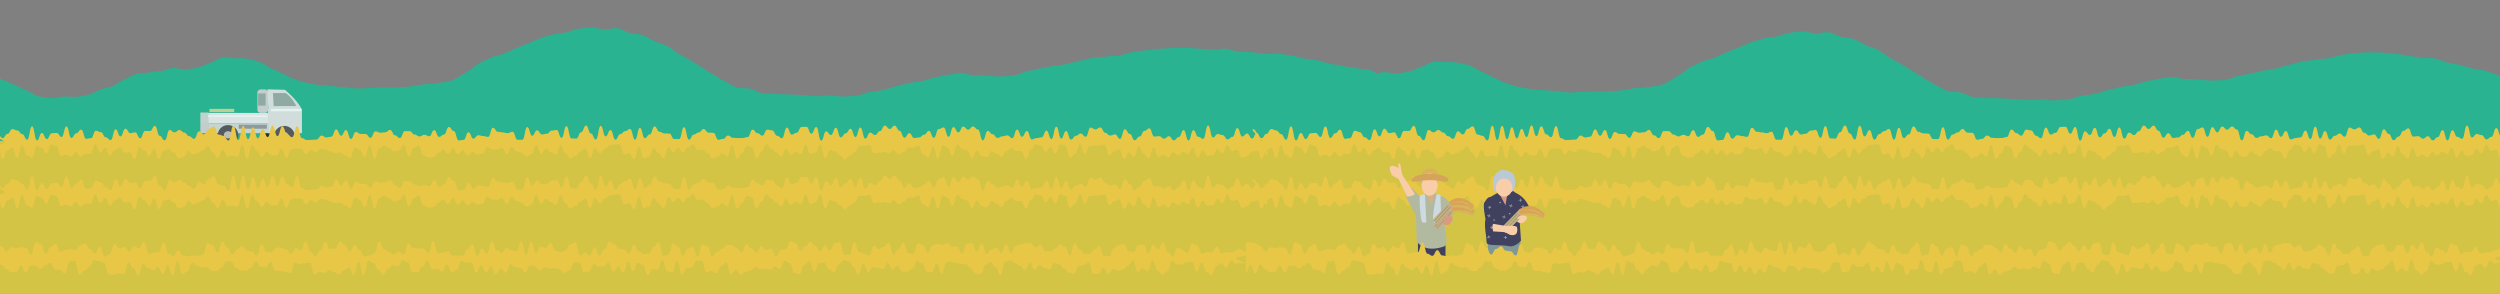 <?xml version="1.0" encoding="UTF-8"?>
<svg id="_レイヤー_2" data-name="レイヤー 2" xmlns="http://www.w3.org/2000/svg" xmlns:xlink="http://www.w3.org/1999/xlink" viewBox="0 0 1362.46 160">
  <rect x="0" y="0" width="1362.46" height="160" fill="#808080" stroke="none"/>
  <defs>
    <style>
      .cls-1 {
        fill: none;
      }

      .cls-2 {
        fill: #d4a558;
      }

      .cls-3 {
        fill: #f9cda8;
      }

      .cls-4 {
        fill: #8eaaa2;
      }

      .cls-5 {
        fill: #d8b35b;
      }

      .cls-6 {
        fill: #d0ddda;
      }

      .cls-7 {
        fill: #535b5d;
      }

      .cls-8 {
        fill: #d9e4e3;
      }

      .cls-9 {
        fill: #c3d6d4;
      }

      .cls-10 {
        fill: #8c9a9d;
      }

      .cls-11 {
        fill: #bbbdbd;
      }

      .cls-12 {
        fill: #dbb081;
      }

      .cls-13 {
        fill: #cedae2;
      }

      .cls-14 {
        fill: #da9981;
      }

      .cls-15 {
        fill: #c3cdcd;
      }

      .cls-16 {
        fill: #283234;
      }

      .cls-17 {
        fill: #e8c747;
      }

      .cls-18 {
        fill: #e4f2f2;
      }

      .cls-19 {
        fill: #94a161;
      }

      .cls-20 {
        fill: #d3c445;
      }

      .cls-21 {
        fill: #bac9d5;
      }

      .cls-22 {
        fill: #c3d1cc;
      }

      .cls-23 {
        fill: #b1baa1;
      }

      .cls-24 {
        fill: #caad8c;
      }

      .cls-25 {
        fill: #c0ce93;
      }

      .cls-26 {
        fill: #7e9797;
      }

      .cls-27 {
        fill: #40415f;
      }

      .cls-28 {
        fill: #29b391;
      }

      .cls-29 {
        fill: #daa354;
      }

      .cls-30 {
        clip-path: url(#clippath);
      }

      .cls-31 {
        fill: #999;
      }

      .cls-32 {
        fill: #d6b460;
      }
    </style>
    <clipPath id="clippath">
      <rect class="cls-1" width="1362.46" height="160"/>
    </clipPath>
  </defs>
  <g id="_背景" data-name="背景">
    <g class="cls-30">
      <g>
        <path class="cls-28" d="M628.57,58.14c.07-2.73,1.12-5.28,2.37-7.51,1.27-2.28,2.86-4.59,5.02-6.11,2.11-1.48,4.89-1.74,7.51-2.26,2.49-.49,5.07-1.04,7.74-.46,1.89.41,3.86,1.22,6.04,2.06,2.39.91,4.42,1.79,6.19,2.58,2.46,1.1,4.52,1.83,6.15,2.71,2.4,1.3,4.3,2.01,6.06,2.86s3.41,2.29,6.1,2.74c1.78.3,3.95.71,6.7.83,1.92.08,4.15-.76,6.74-.76,2.43,0,4.72.4,6.88.1,2.37-.32,4.66-.66,6.79-1.25,2.26-.63,4.2-2,6.3-2.83,2.14-.84,4.57-.95,6.67-1.88s3.84-2.58,5.99-3.48,4.07-2.14,6.3-2.88c2.1-.7,4.58-.39,6.91-.9,2.13-.47,4.39-.59,6.79-.84,2.16-.23,4.4-1.58,6.82-1.58s4.79.95,6.84.72c2.49-.28,4.75-.65,6.76-1.15,2.4-.59,4.4-1.76,6.4-2.44,2.24-.76,4.18-2.15,6.34-2.7s4.47.21,6.92.19c2.03-.02,4.25-.22,6.77.31,1.97.42,4.24.75,6.64,1.6,1.94.69,3.75,2.24,6.03,3.26,1.91.86,3.97,1.76,6.16,2.88,2.05,1.05,4.16,2.19,6.39,3.02s4.45,1.5,6.74,2.12c2.23.61,4.61.87,6.92,1.32s4.67.34,7,.64,4.65.38,6.98.56c2.34.18,4.65.7,6.98.77s4.7-.24,7.02-.26c2.37-.02,4.7-.19,7-.29s4.75.15,7.02-.02c2.42-.18,4.78-.18,7.01-.42,2.46-.26,4.75-.87,6.93-1.16,2.54-.34,4.94-.18,7.02-.51,2.8-.45,5.19-.69,6.95-1.03,2.26-.44,4.57-1.39,6.5-2.58,1.48-.91,3.44-2.3,5.98-3.74,1.83-1.03,3.54-2.87,5.84-4.06,1.96-1.02,4.18-1.9,6.43-2.98,2.04-.98,4.56-1.15,6.8-2.13,2.1-.92,4.19-1.99,6.44-2.89,2.15-.86,4.3-1.8,6.56-2.6s4.27-2.01,6.55-2.71c2.24-.68,4.48-1.48,6.78-2.07s4.69-.61,7.01-1.07,4.52-1.66,6.86-1.97,4.74-.62,7.08-.76c2.36-.14,4.75,1.01,7.1,1.07s4.81-.87,7.14-.58c2.35.29,4.47,1.86,6.76,2.39s4.75.49,6.97,1.31,4.24,2.04,6.34,3.15c2.3,1.21,4.87,1.61,6.9,2.73,2.3,1.26,4.16,2.96,6.15,4.09,2.3,1.31,4.43,2.5,6.39,3.66,2.3,1.35,4.37,2.65,6.31,3.8,2.3,1.38,4.29,2.77,6.25,3.9,2.28,1.32,4.29,2.69,6.37,3.71,2.23,1.1,4.3,2.48,6.64,3.31,2.18.77,4.83.27,7.41.85,2.19.49,4.35,2.18,7.01,2.57,2.22.32,4.73.02,7.4.29,2.26.23,4.72.05,7.36.26,2.29.18,4.73.18,7.35.34,2.47.16,4.85.55,7.19.6,2.47.04,4.86-.33,7.21-.4,2.47-.07,4.92.72,7.26.54,2.46-.19,4.9-.23,7.24-.51s4.7-1.56,7.03-1.93,4.83-.57,7.15-1.03c2.41-.48,4.65-1.48,6.95-2,2.39-.53,4.7-1.21,7-1.75s4.86-.53,7.17-1.07c2.38-.55,4.63-1.53,6.96-2.01,2.38-.49,4.75-1.05,7.11-1.42,2.39-.37,4.82-.73,7.2-.93s4.85,1.04,7.27,1.06c2.38.01,4.73-.13,7.16.14,2.37.26,4.81.65,7.24.63s4.82-.12,7.26-.36c2.35-.23,4.6-1.63,7.01-2.03,2.33-.38,4.63-1.04,7.03-1.54,2.31-.48,4.66-.9,7.05-1.45,2.3-.53,4.72-.71,7.1-1.28s4.57-1.39,6.95-1.95c2.3-.54,4.6-1.29,6.99-1.82,2.31-.51,4.79-.45,7.18-.93,2.32-.46,4.77-.4,7.18-.81,2.34-.4,4.6-1.45,7.02-1.78,2.35-.32,4.73-.72,7.16-.96,1.92-.23,4.4-.44,7.29-.47,2.19-.03,4.65.02,7.3.13,2.28.09,4.71.42,7.26.62,2.32.18,4.71.79,7.21,1.07,2.34.26,4.71.81,7.18,1.17,2.35.34,4.89-.11,7.32.31,2.36.41,4.57,1.76,6.98,2.26,2.35.49,4.77.78,7.14,1.36s4.64,1.37,6.98,2.04,4.93.48,7.24,1.24c2.31.76,4.59,1.66,6.85,2.52,2.28.87,4.32,2.31,6.53,3.28,2.24.99,4.5,1.88,6.63,2.99s4.01,2.79,6.05,4.05,4.17,2.49,6.08,3.93c1.97,1.48,4.1,2.69,5.84,4.33,2.2,2.05,4.45,3.42,5.7,5.01,2.24,2.86,2.05,5.46,1.92,7.14-.18,2.39-1.92,3.74-4.75,4.75-2.19.78-4.85,1.05-7.29,1.62-2.87.67-5.15,2.06-6.6,3.26-1.63,1.34-3.98,1.46-5.99,2.13s-3.91,1.33-6.05,1.33c-3.61,0-3.61-.52-7.23-.52q-3.61,0-7.23,0c-3.61,0-3.61,1.15-7.23,1.15-3.61,0-3.61-.49-7.23-.49-3.61,0-3.61.04-7.22.04-3.61,0-3.61-.2-7.22-.2-3.61,0-3.61.76-7.22.76-3.61,0-3.61-.95-7.23-.95s-3.61-.04-7.23-.04-3.61-.12-7.23-.12-3.61.27-7.23.27c-3.62,0-3.62-.2-7.23-.2-3.61,0-3.61.69-7.23.69s-3.61-.52-7.23-.52c-3.61,0-3.61.22-7.23.22-3.61,0-3.61.47-7.23.47s-3.61-.34-7.23-.34c-3.61,0-3.61-.66-7.23-.66-3.61,0-3.61.2-7.23.2-3.61,0-3.61-.16-7.23-.16s-3.62.11-7.23.11c-3.62,0-3.62.54-7.23.54-3.61,0-3.61-.5-7.23-.5-3.61,0-3.61.93-7.23.93s-3.61-.48-7.23-.48c-3.61,0-3.61.39-7.23.39-3.61,0-3.61-.48-7.23-.48-3.61,0-3.61-.07-7.23-.07-3.61,0-3.61.74-7.23.74-3.62,0-3.62-1.17-7.23-1.17-3.62,0-3.62.78-7.23.78-3.61,0-3.61.03-7.23.03-3.61,0-3.61-.27-7.23-.27s-3.61-.19-7.23-.19c-3.61,0-3.61-.2-7.23-.2-3.61,0-3.61.39-7.23.39-3.62,0-3.62.2-7.23.2-3.62,0-3.62-.22-7.23-.22-3.61,0-3.61.33-7.23.33-3.61,0-3.61.21-7.23.21-3.61,0-3.61-.12-7.23-.12-3.62,0-3.62.06-7.23.06s-3.62-.75-7.23-.75-3.62.84-7.23.84c-3.62,0-3.62.23-7.23.23-3.61,0-3.61-.32-7.23-.32s-3.62.4-7.23.4c-3.62,0-3.62-.59-7.23-.59s-3.62-.26-7.23-.26c-3.62,0-3.62-.53-7.23-.53-3.62,0-3.62,1.12-7.23,1.12s-3.62.14-7.23.14c-3.62,0-3.62-.55-7.23-.55-3.62,0-3.62.11-7.23.11-3.62,0-3.62.19-7.23.19-3.62,0-3.62-.1-7.23-.1-3.62,0-3.62-.6-7.23-.6-3.62,0-3.62.13-7.23.13-3.62,0-3.62-.32-7.23-.32-3.62,0-3.62.23-7.23.23-3.62,0-3.62.76-7.23.76q-3.62,0-7.23,0t-7.23,0c-3.62,0-3.62-.58-7.23-.58-3.62,0-3.62.07-7.23.07-3.62,0-3.62-.5-7.23-.5-3.62,0-3.62.93-7.23.93-3.62,0-3.62-.08-7.23-.08-3.62,0-3.62-.55-7.23-.55-3.62,0-3.62.83-7.23.83-3.62,0-3.62-.06-7.23-.06-3.61,0-3.61-.01-7.23-.01s-3.61-.5-7.23-.5-3.62-.07-7.23-.07c-3.62,0-3.62-.67-7.23-.67s-3.61.3-7.23.3c-3.62,0-3.62-.14-7.23-.14-3.62,0-3.62.23-7.23.23-3.62,0-3.62.95-7.23.95s-3.62-.97-7.23-.97c-3.62,0-3.62.63-7.23.63-3.62,0-3.62.27-7.23.27-3.62,0-3.62.07-7.23.07-3.62,0-3.62.04-7.24.04-3.62,0-3.62-1.15-7.23-1.15s-3.62.26-7.24.26c-3.62,0-3.62.47-7.24.47-3.62,0-3.62-.23-7.24-.23-3.62,0-3.62-.79-7.24-.79-3.62,0-3.62.7-7.24.7s-3.62.43-7.24.43c-3.62,0-3.62-.72-7.23-.72-3.62,0-3.62.94-7.24.94-3.62,0-3.62-.54-7.24-.54-3.62,0-3.62-.38-7.24-.38s-3.62.78-7.24.78-3.62.14-7.24.14-3.62-.95-7.24-.95-3.62-.35-7.24-.35c-3.62,0-3.62,1.1-7.24,1.1-2.44,0-5-.23-7.12-1.04-2.24-.85-4.2-2.54-5.9-4.1-1.74-1.61-3.55-3.47-4.49-5.61s-.1-4.7-.04-7.13c-.11-4.85-.93-4.84-.81-9.69Z"/>
        <path class="cls-28" d="M-31.57,55.98c.07-2.73,1.15-5.28,2.4-7.51s2.84-4.62,5-6.14,4.92-1.67,7.54-2.19c2.49-.49,5.06-1.09,7.73-.51,1.89.41,3.85,1.24,6.04,2.07,2.39.91,4.42,1.79,6.19,2.58,2.46,1.1,4.53,1.81,6.16,2.69,2.4,1.3,4.32,1.97,6.07,2.83,1.83.9,3.39,2.36,6.07,2.81,1.78.3,3.95.73,6.7.85,1.92.08,4.15-.84,6.74-.84,2.43,0,4.72.45,6.88.15,2.37-.32,4.66-.64,6.8-1.24,2.26-.63,4.18-2.06,6.28-2.88,2.14-.84,4.6-.88,6.7-1.81,2.07-.92,3.81-2.65,5.96-3.54s4.06-2.18,6.29-2.92c2.1-.7,4.61-.3,6.94-.82,2.13-.47,4.39-.56,6.79-.81,2.16-.23,4.39-1.69,6.82-1.69s4.79,1.05,6.84.82c2.49-.28,4.76-.65,6.77-1.14,2.4-.59,4.39-1.8,6.39-2.48,2.24-.76,4.16-2.21,6.32-2.76s4.49.31,6.94.29c2.03-.02,4.25-.26,6.77.28,1.97.42,4.25.72,6.65,1.58,1.94.69,3.72,2.3,6.01,3.32,1.91.86,3.97,1.76,6.16,2.87,2.05,1.05,4.16,2.21,6.38,3.04s4.46,1.5,6.74,2.12c2.23.61,4.61.85,6.93,1.3s4.68.3,7.01.6c2.31.3,4.65.37,6.98.55,2.34.18,4.65.73,6.98.8,2.36.07,4.7-.27,7.02-.29s4.7-.2,7-.3c2.39-.11,4.75.19,7.02.02,2.42-.18,4.78-.16,7.02-.4,2.46-.26,4.75-.9,6.93-1.19,2.54-.34,4.95-.13,7.03-.47,2.8-.45,5.2-.67,6.96-1.01,2.26-.44,4.59-1.4,6.52-2.59,1.48-.91,3.43-2.31,5.97-3.75,1.83-1.03,3.51-2.93,5.81-4.13,1.96-1.02,4.19-1.88,6.44-2.97,2.04-.98,4.59-1.07,6.83-2.06,2.1-.92,4.18-2.01,6.43-2.9,2.15-.86,4.29-1.81,6.56-2.61s4.26-2.05,6.54-2.75,4.48-1.5,6.78-2.08,4.7-.57,7.02-1.03c2.31-.45,4.51-1.73,6.85-2.04s4.74-.63,7.09-.77c2.36-.14,4.76,1.11,7.11,1.17,2.37.06,4.82-.96,7.15-.68,2.35.29,4.45,1.96,6.74,2.5,2.29.54,4.76.43,6.98,1.25s4.23,2.07,6.33,3.18c2.3,1.21,4.91,1.55,6.94,2.66,2.3,1.26,4.14,3,6.13,4.14,2.3,1.31,4.44,2.5,6.4,3.65,2.3,1.35,4.37,2.65,6.3,3.81,2.3,1.38,4.29,2.78,6.24,3.91,2.28,1.32,4.28,2.7,6.36,3.73,2.23,1.1,4.29,2.52,6.63,3.35,2.18.77,4.86.17,7.44.75,2.19.49,4.33,2.3,6.99,2.68,2.22.32,4.74-.03,7.4.24,2.26.23,4.73.02,7.37.22,2.29.18,4.74.16,7.35.33,2.47.16,4.84.58,7.19.62,2.47.04,4.86-.37,7.21-.43,2.47-.07,4.92.8,7.26.62,2.46-.19,4.9-.21,7.24-.5,2.45-.3,4.69-1.64,7.02-2.02s4.84-.55,7.15-1.01c2.41-.48,4.64-1.53,6.94-2.04,2.39-.53,4.7-1.22,7-1.76,2.38-.56,4.87-.48,7.18-1.01,2.38-.55,4.63-1.57,6.95-2.05,2.38-.49,4.75-1.06,7.11-1.43,2.39-.37,4.82-.73,7.21-.93s4.85,1.16,7.27,1.18c2.38.01,4.73-.15,7.16.11,2.23.25,4.74.6,7.35.49,2.28-.1,4.76-.27,7.32-.58,2.3-.28,4.54-1.81,7.04-2.23,2.3-.39,4.64-1.07,7.11-1.54,2.31-.45,4.71-.82,7.16-1.32,2.32-.47,4.78-.55,7.22-1.05s4.65-1.27,7.08-1.76c2.34-.47,4.68-1.17,7.11-1.63,2.35-.45,4.86-.27,7.28-.69,2.36-.41,4.84-.26,7.27-.64s4.66-1.47,7.09-1.79,4.79-.75,7.22-1.01,4.81-.57,7.25-.78,4.84-.35,7.28-.48c2.41-.13,4.85-.01,7.3-.06s4.84.37,7.29.41,4.82.39,7.26.52c2.39.13,4.85-.64,7.25-.48,2.39.16,4.72,1.33,7.12,1.52,2.39.19,4.81.14,7.2.37,2.39.23,4.76.68,7.15.94s4.9-.47,7.28-.17,4.77.71,7.15,1.04,4.68,1.29,7.05,1.66c2.38.37,4.78.58,7.15.99,2.38.41,4.63,1.43,6.98,1.88,2.37.46,4.76.75,7.1,1.25,2.36.5,4.81.58,7.14,1.12,2.35.55,4.88.37,7.2.97,2.34.6,4.33,2.49,6.63,3.14s4.74.98,7.02,1.69,4.5,1.74,6.76,2.51c2.29.78,4.85.78,7.08,1.62s4.1,2.77,6.3,3.68,4.59,1.51,6.76,2.5,4.12,2.55,6.24,3.63,4.25,2.22,6.32,3.39c2.12,1.2,4.81,1.35,6.82,2.62,3.62,2.29,4.16,4.46,2.94,5.97-.99,1.23-3.27,2.24-6.58,3.06-2.08.52-4.56.75-7.3,1.15-2.27.33-4.65,1.43-7.26,1.69-2.36.23-4.92-.59-7.47-.41-2.41.17-4.88.28-7.39.42-2.44.14-4.92.13-7.4.25-2.48.12-4.94.52-7.39.62-2.51.11-5-.01-7.41.09-2.55.11-5,.96-7.37,1.07-2.62.12-5.14-.31-7.43-.17-2.78.17-5.26.6-7.38.82-3.79.39-6.12,1.31-6.94,1.98-1.63,1.34-3.75,2.06-5.76,2.74s-4.1.28-6.23.28c-3.61,0-3.61.21-7.23.21-3.61,0-3.61-.17-7.23-.17-3.61,0-3.61.12-7.23.12-3.61,0-3.61.59-7.23.59-3.61,0-3.61-.54-7.22-.54-3.61,0-3.61,1.01-7.22,1.01-3.61,0-3.61-.52-7.22-.52-3.61,0-3.61.43-7.23.43-3.61,0-3.61-.52-7.23-.52s-3.61-.08-7.23-.08-3.61.81-7.23.81-3.62-1.28-7.23-1.28c-3.61,0-3.61.85-7.23.85s-3.61.03-7.23.03c-3.61,0-3.61-.29-7.23-.29-3.61,0-3.61-.21-7.23-.21-3.61,0-3.61-.22-7.23-.22-3.61,0-3.61.42-7.23.42-3.61,0-3.61.21-7.23.21-3.61,0-3.61-.24-7.23-.24s-3.62.36-7.23.36c-3.62,0-3.62.23-7.23.23-3.61,0-3.61-.13-7.23-.13-3.61,0-3.61.06-7.23.06s-3.61-.82-7.23-.82c-3.61,0-3.61.92-7.23.92-3.61,0-3.61.25-7.23.25s-3.61-.35-7.23-.35c-3.61,0-3.61.43-7.23.43-3.62,0-3.62-.64-7.23-.64-3.62,0-3.62-.28-7.23-.28-3.61,0-3.61-.57-7.23-.57s-3.61,1.22-7.23,1.22-3.61.16-7.23.16-3.61-.6-7.23-.6c-3.61,0-3.61.12-7.23.12-3.62,0-3.62.21-7.23.21-3.62,0-3.62-.11-7.23-.11-3.61,0-3.61-.65-7.23-.65-3.61,0-3.61.14-7.23.14-3.61,0-3.61-.35-7.23-.35-3.62,0-3.62.25-7.23.25-3.62,0-3.62.83-7.23.83s-3.62,0-7.23,0q-3.62,0-7.23,0c-3.61,0-3.61-.63-7.23-.63-3.62,0-3.62.07-7.23.07-3.62,0-3.62-.54-7.23-.54-3.62,0-3.62,1.01-7.23,1.01s-3.62-.09-7.23-.09c-3.62,0-3.62-.59-7.23-.59s-3.62.9-7.23.9-3.62-.06-7.23-.06c-3.62,0-3.62-.01-7.23-.01s-3.62-.54-7.23-.54c-3.62,0-3.62-.07-7.23-.07-3.62,0-3.62-.73-7.23-.73-3.62,0-3.62.32-7.23.32-3.62,0-3.62-.15-7.23-.15-3.62,0-3.62.25-7.23.25-3.62,0-3.62,1.04-7.23,1.04-3.62,0-3.62-1.05-7.23-1.05s-3.62.68-7.23.68-3.62.3-7.23.3-3.62.08-7.23.08c-3.62,0-3.62.04-7.23.04-3.62,0-3.62-1.26-7.23-1.26-3.62,0-3.62.28-7.23.28-3.62,0-3.62.51-7.23.51-3.62,0-3.62-.25-7.23-.25-3.62,0-3.62-.87-7.23-.87-3.61,0-3.61.77-7.23.77s-3.61.47-7.23.47-3.62-.79-7.23-.79c-3.62,0-3.62,1.03-7.23,1.03-3.61,0-3.61-.59-7.23-.59-3.62,0-3.62-.42-7.23-.42-3.62,0-3.62.85-7.23.85-3.62,0-3.62.15-7.23.15-3.62,0-3.62-1.04-7.23-1.04-3.62,0-3.62-.38-7.23-.38-3.62,0-3.62,1.19-7.23,1.19-3.62,0-3.62.28-7.23.28-3.62,0-3.62-.44-7.24-.44-3.62,0-3.62.42-7.23.42s-3.62-1.48-7.24-1.48-3.62.62-7.24.62c-3.62,0-3.62.21-7.24.21-3.62,0-3.62.44-7.24.44s-3.62-.07-7.24-.07-3.62.26-7.24.26c-3.62,0-3.62-.79-7.23-.79-3.62,0-3.62.56-7.24.56-3.62,0-3.62-.91-7.24-.91-3.62,0-3.62-.04-7.24-.04-3.62,0-3.62.06-7.24.06-3.62,0-3.62.2-7.24.2s-3.62.11-7.24.11-3.62.29-7.24.29-3.62-.99-7.24-.99c-2.44,0-5.03,1.06-7.15.25-2.24-.85-4.45-2.31-6.14-3.88s-1.94-4.35-2.88-6.5-2.61-4.09-2.55-6.52c-.13-4.85.2-4.87.32-9.71Z"/>
      </g>
      <g>
        <rect class="cls-20" x="677.38" y="76.78" width="687.63" height="257.49"/>
        <path class="cls-17" d="M1376.48,102.51c-.96-.92,1.27.58-.06.58-1.33,0-1.33.72-2.67.72s-1.33-4.11-2.66-4.11c-1.33,0-1.33,3.05-2.66,3.05s-1.33-2.73-2.66-2.73-1.33,1.63-2.66,1.63c-1.33,0-1.33-4.59-2.66-4.59s-1.33,4.77-2.66,4.77-1.33,1.37-2.66,1.37c-1.33,0-1.33-2.31-2.66-2.31s-1.33-.6-2.66-.6c-1.33,0-1.33,1.87-2.66,1.87s-1.33-6.47-2.66-6.47-1.33,7.2-2.66,7.2-1.33-1.07-2.66-1.07-1.33-3.6-2.66-3.6-1.33,5.58-2.66,5.58-1.33-5.63-2.66-5.63-1.33,3.79-2.66,3.79c-1.33,0-1.33,1.79-2.67,1.79s-1.33-2.26-2.67-2.26-1.33,1.32-2.67,1.32c-1.33,0-1.33-1.35-2.67-1.35-1.33,0-1.33.23-2.67.23s-1.33-4.48-2.67-4.48-1.33,1.35-2.67,1.35-1.33,3.1-2.67,3.1-1.33,2-2.67,2-1.33-3.43-2.67-3.43c-1.33,0-1.33-2.52-2.67-2.52s-1.33,5.23-2.67,5.23c-1.33,0-1.33-2.45-2.67-2.45s-1.33.62-2.67.62-1.34-1.48-2.67-1.48-1.34-2.91-2.67-2.91-1.34,1.04-2.67,1.04-1.34-.96-2.67-.96-1.34,4.97-2.67,4.97-1.34-1.75-2.67-1.75c-1.34,0-1.34,1.24-2.67,1.24-1.33,0-1.33,2.04-2.67,2.04-1.33,0-1.33-4.63-2.67-4.63s-1.33,4.11-2.67,4.11-1.33-6.48-2.67-6.48-1.33,6.71-2.67,6.71-1.33-4.58-2.67-4.58-1.33,3.67-2.67,3.67-1.33.4-2.67.4-1.33.72-2.67.72c-1.33,0-1.33-4.58-2.67-4.58s-1.33,3.17-2.67,3.17-1.33-3.92-2.67-3.92-1.33,4.66-2.67,4.66-1.33-1.53-2.67-1.53-1.33.52-2.67.52c-1.33,0-1.33.86-2.67.86s-1.33-1.99-2.67-1.99c-1.33,0-1.33-1.82-2.67-1.82s-1.33,5.17-2.67,5.17-1.33-5.92-2.67-5.92-1.33-1.63-2.67-1.63-1.33,1.69-2.67,1.69c-1.33,0-1.33-1.67-2.67-1.67s-1.33,3.17-2.67,3.17-1.33-2.88-2.67-2.88-1.33,5.26-2.67,5.26-1.33-5.07-2.67-5.07-1.33.89-2.67.89c-1.33,0-1.33,4.72-2.67,4.72s-1.33-3.74-2.67-3.74-1.34,2.11-2.67,2.11-1.34,1.45-2.67,1.45-1.34.32-2.67.32-1.34-2.63-2.67-2.63c-1.34,0-1.34,2.44-2.67,2.44-1.34,0-1.34-3.74-2.67-3.74-1.34,0-1.34-2.81-2.67-2.81s-1.34,1.82-2.67,1.82-1.34-1.82-2.67-1.82-1.34,3.01-2.67,3.01c-1.33,0-1.33,2.11-2.67,2.11s-1.33-1.3-2.67-1.3c-1.33,0-1.33,3.25-2.67,3.25-1.33,0-1.33-6.05-2.67-6.05-1.33,0-1.33,5.18-2.67,5.18s-1.33-4.46-2.67-4.46-1.33,2.46-2.67,2.46-1.33,2.2-2.67,2.2c-1.33,0-1.33-5.22-2.67-5.22s-1.33,3.93-2.67,3.93c-1.33,0-1.33-1.99-2.67-1.99s-1.33,5.08-2.67,5.08-1.33-7.45-2.67-7.45-1.33,3.64-2.67,3.64-1.33-3.75-2.67-3.75-1.33.08-2.67.08-1.33,3.17-2.67,3.17-1.33,1-2.67,1-1.33-3.8-2.67-3.8c-1.34,0-1.34,5.77-2.67,5.77s-1.34-1.36-2.67-1.36-1.34-2.9-2.67-2.9-1.34-.39-2.67-.39-1.34,3.25-2.67,3.25-1.34-1.35-2.67-1.35-1.34-1.94-2.67-1.94-1.34,4.05-2.67,4.05c-1.34,0-1.34.5-2.67.5-1.34,0-1.34.08-2.67.08s-1.34-.17-2.67-.17-1.33-1.23-2.67-1.23c-1.33,0-1.33,1.82-2.67,1.82-1.33,0-1.33.48-2.67.48s-1.33-3.76-2.67-3.76c-1.33,0-1.33-.13-2.67-.13s-1.33-1.95-2.67-1.95-1.33,1.86-2.67,1.86-1.33,1.12-2.67,1.12-1.33,2.79-2.67,2.79-1.33-6.76-2.67-6.76-1.34,6.47-2.67,6.47-1.34-.02-2.67-.02-1.34-3-2.67-3-1.34-.09-2.67-.09-1.34-.86-2.67-.86c-1.34,0-1.34-2.93-2.67-2.93-1.34,0-1.34,4.36-2.67,4.36s-1.34,2.01-2.67,2.01-1.34-5.6-2.67-5.6-1.34,6.44-2.67,6.44-1.34-5.83-2.67-5.83-1.34,1.17-2.67,1.17-1.34,1.59-2.67,1.59-1.34,3.05-2.67,3.05-1.34-5.2-2.67-5.2-1.34,3.44-2.67,3.44-1.34-5.76-2.67-5.76-1.34,7.47-2.67,7.47c-1.34,0-1.34-3.28-2.67-3.28s-1.34-4.37-2.67-4.37-1.34,3.64-2.67,3.64-1.34,3.51-2.67,3.51-1.34-.15-2.67-.15c-1.34,0-1.34-6.63-2.67-6.63s-1.34,6.33-2.67,6.33c-1.34,0-1.34-4.26-2.67-4.26-1.34,0-1.34.35-2.67.35s-1.34,1.69-2.67,1.69c-1.34,0-1.34.4-2.67.4s-1.34-2.26-2.67-2.26-1.34,2.97-2.67,2.97-1.34-4.73-2.67-4.73c-1.34,0-1.34,6.89-2.67,6.89s-1.34,0-2.67,0c-1.34,0-1.34-4.34-2.67-4.34s-1.34.76-2.67.76-1.34-.42-2.67-.42-1.34-.33-2.67-.33-1.34-2.19-2.67-2.19c-1.34,0-1.34,4.98-2.67,4.98-1.34,0-1.34-.47-2.67-.47s-1.34-.43-2.67-.43-1.34,1.86-2.67,1.86-1.34-3.48-2.67-3.48c-1.34,0-1.34,4.16-2.67,4.16s-1.34.3-2.67.3-1.34-5.13-2.67-5.13c-1.34,0-1.34-2.21-2.67-2.21s-1.34,4.13-2.67,4.13-1.34,1.25-2.67,1.25c-1.34,0-1.34-3.64-2.67-3.64-1.34,0-1.34,3.32-2.67,3.32s-1.34-.79-2.67-.79-1.34.87-2.67.87c-1.34,0-1.34-1.01-2.67-1.01s-1.34-1.84-2.67-1.84-1.34-.05-2.67-.05c-1.34,0-1.34,3.81-2.67,3.81s-1.34-1.53-2.67-1.53-1.34-2.91-2.67-2.91c-1.34,0-1.34,1.26-2.67,1.26s-1.34.25-2.67.25-1.34-.75-2.67-.75-1.34,3.53-2.67,3.53-1.34-2.06-2.67-2.06-1.34-.06-2.67-.06-1.34-1.04-2.67-1.04-1.34,3.77-2.67,3.77-1.34-4.84-2.67-4.84-1.34,3.11-2.67,3.11c-1.34,0-1.34-3.46-2.67-3.46s-1.34,3.96-2.67,3.96c-1.34,0-1.34.42-2.67.42s-1.33-1.01-2.67-1.01-1.33,2.13-2.67,2.13-1.33.2-2.67.2-1.33.06-2.67.06c-1.33,0-1.33-.99-2.67-.99s-1.33-6.53-2.67-6.53-1.33,6-2.67,6-1.34-1.57-2.67-1.57-1.34-4.35-2.67-4.35-1.34,5.35-2.67,5.35-1.34-5.81-2.67-5.81-1.34,6.3-2.67,6.3c-1.34,0-1.34-4.45-2.67-4.45s-1.34,5.18-2.67,5.18-1.34-6.02-2.67-6.02-1.34,6.45-2.67,6.45-1.34-7.28-2.67-7.28c-1.34,0-1.34,7.79-2.67,7.79-1.34,0-1.34-7.86-2.67-7.86s-1.34,8.07-2.68,8.07-1.34-2.56-2.67-2.56-1.34-.66-2.67-.66-1.34-4.47-2.67-4.47-1.34,1.33-2.67,1.33c-1.34,0-1.34,3.04-2.67,3.04-1.34,0-1.34-1.67-2.67-1.67-1.34,0-1.34,4.07-2.68,4.07s-1.34-1.42-2.68-1.42-1.34-1.99-2.67-1.99-1.34-1.36-2.67-1.36-1.34,1.23-2.67,1.23c-1.34,0-1.34-1.26-2.67-1.26s-1.34,5.61-2.68,5.61-1.34-2.41-2.68-2.41c-1.34,0-1.34-5.44-2.67-5.44s-1.34,2.79-2.67,2.79-1.34-.05-2.68-.05c-1.34,0-1.34,4.02-2.68,4.02s-1.34-3.24-2.68-3.24c-1.34,0-1.34.44-2.67.44-1.34,0-1.34-2.42-2.68-2.42s-1.34,4.17-2.68,4.17-1.34-3.83-2.68-3.83c-1.34,0-1.34,5.85-2.68,5.85s-1.34-1.53-2.68-1.53c-1.34,0-1.34-2.78-2.68-2.78-1.34,0-1.34-.75-2.68-.75-1.34,0-1.34,4.02-2.67,4.02-1.34,0-1.34.35-2.68.35-1.34,0-1.34-4.99-2.68-4.99s-1.34,1.99-2.67,1.99c-1.34,0-1.34,2.54-2.67,2.54s-1.34-6.28-2.68-6.28-1.34,5.74-2.67,5.74-1.34-2.22-2.68-2.22-1.34.21-2.68.21-1.34,3.17-2.68,3.17-1.34-3.33-2.68-3.33-1.34,4.04-2.68,4.04-1.34-7.64-2.68-7.64c-1.34,0-1.34,7.27-2.67,7.27s-1.34-3.05-2.68-3.05-1.34-1.99-2.68-1.99-1.34-.76-2.68-.76c-1.34,0-1.34,2.62-2.68,2.62-1.34,0-1.34,2.35-2.69,2.35-1.34,0-3.73-5.86-4.7-4.94s3.06,3.39,3.06,4.67,2.84,1.28,2.84,2.56-6.91,1.28-6.91,2.56,3.03.71,3.95,1.6.41,4.77,1.74,4.77,1.33-4.55,2.67-4.55,1.33-1.44,2.66-1.44,1.33,5.52,2.66,5.52,1.33-6.94,2.66-6.94,1.33,5.47,2.66,5.47,1.33,1.28,2.66,1.28,1.33-6.35,2.66-6.35,1.33.98,2.66.98,1.33,3.13,2.66,3.13,1.33-4.93,2.66-4.93,1.33.91,2.66.91,1.33,5.47,2.66,5.47,1.33-.81,2.66-.81,1.33.93,2.66.93,1.33-2.39,2.66-2.39,1.33,2.45,2.66,2.45,1.33-1.51,2.66-1.51,1.33.02,2.66.02,1.33-5.06,2.67-5.06,1.33,4.53,2.67,4.53,1.33-2.75,2.67-2.75,1.33,4.19,2.67,4.19,1.33-2.83,2.67-2.83,1.33-1.51,2.67-1.51,1.33,2.82,2.67,2.82,1.33-.26,2.67-.26,1.33,3.79,2.67,3.79,1.33-6.68,2.67-6.68,1.33,1.95,2.67,1.95,1.33,2.97,2.67,2.97,1.33-3.74,2.67-3.74,1.33,5.45,2.67,5.45,1.34-4.71,2.67-4.71,1.34-.57,2.67-.57,1.34,1.72,2.67,1.72,1.34,3.24,2.67,3.24,1.34-.9,2.67-.9,1.34-3.05,2.67-3.05,1.34,1.74,2.67,1.74,1.33-.9,2.67-.9,1.33-1.42,2.67-1.42,1.33-2.18,2.67-2.18,1.33,3.48,2.67,3.48,1.33,2.97,2.67,2.97,1.33-4.38,2.67-4.38,1.33,3.59,2.67,3.59,1.33-.43,2.67-.43,1.33.58,2.67.58,1.33-6.5,2.67-6.5,1.33,7.6,2.67,7.6,1.33-7.43,2.67-7.43,1.33,3.33,2.67,3.33,1.33,3.04,2.67,3.04,1.33-2.66,2.67-2.66,1.33,1.83,2.67,1.83,1.33.09,2.67.09,1.33-3.74,2.67-3.74,1.33,4.98,2.67,4.98,1.33-4.64,2.67-4.64,1.33-.48,2.67-.48,1.33.11,2.67.11,1.33,3.01,2.67,3.01,1.33-2.12,2.67-2.12,1.33,1.19,2.67,1.19,1.33-1.81,2.67-1.81,1.33.23,2.67.23,1.33.96,2.67.96,1.33,1.02,2.67,1.02,1.33-.39,2.67-.39,1.34,1.61,2.67,1.61,1.34,1.37,2.67,1.37,1.34-5.6,2.67-5.6,1.34,1.25,2.67,1.25,1.34,3.86,2.67,3.86,1.34-6.33,2.67-6.33,1.34,7.21,2.67,7.21,1.34-5.72,2.67-5.72,1.34-1.31,2.67-1.31,1.34,1.4,2.67,1.4,1.33,1.65,2.67,1.65,1.33-.57,2.67-.57,1.33-2.87,2.67-2.87,1.33,6.24,2.67,6.24,1.33-4.52,2.67-4.52,1.33-1.34,2.67-1.34,1.33,5.27,2.67,5.27,1.33,1.21,2.67,1.21,1.33-.24,2.67-.24,1.33-2.36,2.67-2.36,1.33-1.73,2.67-1.73,1.33,2.27,2.67,2.27,1.33-3.03,2.67-3.03,1.33,3.38,2.67,3.38,1.33-2.23,2.67-2.23,1.33,2.67,2.67,2.67,1.33-1.76,2.67-1.76,1.33,1.41,2.67,1.41,1.33-.36,2.67-.36,1.34-3.84,2.67-3.84,1.34,1.3,2.67,1.3,1.34.24,2.67.24,1.34-1.04,2.67-1.04,1.34,3.31,2.67,3.31,1.34-3.81,2.67-3.81,1.34,2.42,2.67,2.42,1.34.66,2.67.66,1.34,2.17,2.67,2.17,1.34-1.07,2.67-1.07,1.34-5.08,2.67-5.08,1.33,4.58,2.67,4.58,1.33-2.55,2.67-2.55,1.33,1.64,2.67,1.64,1.33,1.59,2.67,1.59,1.33-5.11,2.67-5.11,1.33,4.37,2.67,4.37,1.33,2.65,2.67,2.65,1.33-1.29,2.67-1.29,1.33-2.4,2.67-2.4,1.33-1.76,2.67-1.76,1.34,5.2,2.67,5.2,1.34-5.4,2.67-5.4,1.34,3,2.67,3,1.34-2.63,2.67-2.63,1.34-1.78,2.67-1.78,1.34-.5,2.67-.5,1.34-.15,2.67-.15,1.34,5.49,2.67,5.49,1.34-.6,2.67-.6,1.34,3.26,2.67,3.26,1.34-6.78,2.67-6.78,1.34,6.26,2.67,6.26,1.34-.84,2.67-.84,1.34-4.73,2.67-4.73,1.34,2.91,2.67,2.91,1.34,2.68,2.67,2.68,1.34-6.06,2.67-6.06,1.34,2.75,2.67,2.75,1.34-2.43,2.67-2.43,1.34,2.36,2.67,2.36,1.34-2.53,2.67-2.53,1.34-1.68,2.67-1.68,1.34,3.14,2.67,3.14,1.34-.23,2.67-.23,1.34,1.79,2.67,1.79,1.34,2.98,2.67,2.98,1.34-.96,2.67-.96,1.34-1.89,2.67-1.89,1.34,1.7,2.67,1.7,1.34-6.2,2.67-6.2,1.34,7.53,2.67,7.53,1.34-3.1,2.67-3.1,1.34-3.97,2.67-3.97,1.34.81,2.67.81,1.34,6.14,2.67,6.14,1.34-3.76,2.67-3.76,1.34-4,2.67-4,1.34,2.31,2.67,2.31,1.34,2.06,2.67,2.06,1.34,2.25,2.67,2.25,1.34-4.03,2.67-4.03,1.34,3.11,2.67,3.11,1.34-1.63,2.67-1.63,1.34,1.27,2.67,1.27,1.34-5.09,2.67-5.09,1.34,5.02,2.67,5.02,1.34-.77,2.67-.77,1.34-4.36,2.67-4.36,1.34,7.37,2.67,7.37,1.34-4.39,2.67-4.39,1.34.81,2.67.81,1.34,1.98,2.67,1.98,1.34,2.33,2.67,2.33,1.34-2.01,2.67-2.01,1.34-1.9,2.67-1.9,1.34-3.55,2.67-3.55,1.34.16,2.67.16,1.34-.69,2.67-.69,1.34,4.6,2.67,4.6,1.34-.35,2.67-.35,1.34-.31,2.67-.31,1.34.63,2.67.63,1.34-1.58,2.67-1.58,1.34,2.22,2.67,2.22,1.34-1.3,2.67-1.3,1.34-2.33,2.67-2.33,1.34-.15,2.67-.15,1.34-1.18,2.67-1.18,1.34,4.95,2.67,4.95,1.34,1.64,2.67,1.64,1.34-5.91,2.67-5.91,1.34,6.55,2.67,6.55,1.34-7.19,2.67-7.19,1.33,1.35,2.67,1.35,1.33,4.4,2.67,4.4,1.33-6.11,2.67-6.11,1.33,2.39,2.67,2.39,1.33.85,2.67.85,1.33,3.94,2.67,3.94,1.33-3.92,2.67-3.92,1.34,3.05,2.67,3.05,1.34.4,2.67.4,1.34-3.18,2.67-3.18,1.34,1.51,2.67,1.51,1.34,1.58,2.67,1.58,1.34-3.2,2.67-3.2,1.34-1.57,2.67-1.57,1.34,1.62,2.67,1.62,1.34.07,2.67.07,1.34,3.99,2.67,3.99,1.34-4.85,2.67-4.85,1.34-2.8,2.67-2.8,1.34.58,2.68.58,1.34,3.57,2.67,3.57,1.34-2.77,2.67-2.77,1.34,3.58,2.67,3.58,1.34-5.09,2.67-5.09,1.34.93,2.67.93,1.34,6.49,2.67,6.49,1.34-2.24,2.68-2.24,1.34-5.1,2.68-5.1,1.34,5.07,2.67,5.07,1.34-4.15,2.67-4.15,1.34-.27,2.67-.27,1.34,0,2.67,0,1.34-.57,2.68-.57,1.34,5.82,2.68,5.82,1.34-2.15,2.67-2.15,1.34-1.03,2.67-1.03,1.34,5.17,2.68,5.17,1.34-3.46,2.68-3.46,1.34,2.23,2.68,2.23,1.34-5.57,2.67-5.57,1.34,4.25,2.68,4.25,1.34,2.25,2.68,2.25,1.34-5.89,2.68-5.89,1.34,5.15,2.68,5.15,1.34-1.35,2.68-1.35,1.34,1.64,2.68,1.64,1.34-2.86,2.68-2.86,1.34,1.68,2.67,1.68,1.34-1.84,2.68-1.84,1.34,1.12,2.68,1.12,1.34-3.31,2.67-3.31,1.34,5.19,2.67,5.19,1.34-3.63,2.68-3.63,1.34,2.74,2.67,2.74,1.34-.23,2.68-.23,1.34-3.46,2.68-3.46,1.34,2.41,2.68,2.41,1.34-4.68,2.68-4.68,1.34,3.41,2.68,3.41,1.34-.78,2.68-.78,1.34,4.51,2.67,4.51,1.34-.9,2.68-.9,1.34-2.52,2.68-2.52,1.34-.54,2.68-.54,1.34-.18,2.68-.18,1.34,2.34,2.69,2.34-.92-3.4.05-4.33-.58,1.49-.58.21c0-1.28-.25-1.28-.25-2.56,0-1.28,4.41-1.69,3.47-2.55-1.03-.94-1.67,1.03-2.6.14Z"/>
        <g>
          <rect class="cls-27" x="772.75" y="130.87" width="15.02" height="9.27"/>
          <path class="cls-23" d="M780.97,105.03l6.67,3.12-1.05,12.24s3.49,12.8.63,13.83c-11.34,4.1-15.12-2.71-15.12-2.71l-.8-23.36,5.44-2.37,4.22-.75Z"/>
          <polygon class="cls-12" points="781.38 105.61 780.05 111.9 777.4 105.61 781.38 105.61"/>
          <path class="cls-5" d="M783.62,94.45c-.06-.22-1.87-4.46-7.7-1.59,0,0-1.63,1.11-.93,4.14,0,0,.18,1.43,1.37,1.75h6.33s1.87-.79.93-4.3Z"/>
          <ellipse class="cls-3" cx="779.08" cy="100.59" rx="4.45" ry="6.07"/>
          <path class="cls-23" d="M770.21,103.32s-3.86-5.79-3.86,4.22l6.45,12.17.9-12.81-3.49-3.58Z"/>
          <path class="cls-3" d="M770.96,105.56l-6.55-9.96s-.65-2.7-2.22-4.06c0,0-7.62-4.48-3.63,3.96l3.63,2.08,4.73,9.6s3.96-.35,4.04-1.62Z"/>
          <path class="cls-13" d="M776.62,106.58l.7,14.47s-2.22,1.33-2.73-1.14c-.45-2.16-1.32-11.04-.69-13.32,0,0,2.72-1.63,2.72,0Z"/>
          <path class="cls-23" d="M784.43,107.89s-.97,6.86-.97,10.74l2.61,1.27s6.39,2.74,5.47-1.14c0,0-.1-7.56-1.63-8.53,0,0-4.25-5.25-5.48-2.34Z"/>
          <path class="cls-13" d="M784.97,106.18s-1.23-.54-2.1-.17c0,0-2.49,11.54-1.72,15.04.27,1.25,3.6-1.87,4.37-.57l-.55-14.3Z"/>
          <path class="cls-3" d="M762.19,91.55l-.2-1.61s.94-3.47,1.75,2.98l.2,1.61-1.75-2.98Z"/>
          <polygon class="cls-23" points="773.76 98.76 774.7 100.23 775.33 98.59 773.76 98.76"/>
          <polygon class="cls-23" points="783.15 98.59 783.46 99.82 784.01 98.51 783.15 98.59"/>
          <path class="cls-2" d="M789.34,98.17c0,1.9-4.25,0-9.84,0s-10.38,1.9-10.38,0,4.53-3.43,10.11-3.43,10.11,1.54,10.11,3.43Z"/>
          <polygon class="cls-24" points="790.99 112.39 781.34 122.8 783.88 125.16 793.53 114.75 790.99 112.39"/>
          <path class="cls-29" d="M790.37,112.91s5.91-6.06,13.38,2.03l-.79,1.7-11.4-1.7-1.19-2.03Z"/>
          <polygon class="cls-19" points="790.09 114.24 781.9 123.37 781.67 124.19 789.79 115.37 790.09 114.24"/>
          <polygon class="cls-19" points="791.3 114.85 783.12 123.98 782.88 124.8 791 115.98 791.3 114.85"/>
          <path class="cls-32" d="M790.3,113.73s8.89-4.04,13.13,2.84c0,0-4.95-5.33-13.13-2.84Z"/>
          <path class="cls-32" d="M791.17,114.94s.14-.03.38-.08c1.79-.33,9.39-1.44,11.81,3.06,0,0-7.14-3.31-10.65-2.29l-1.54-.69Z"/>
          <path class="cls-14" d="M789,117.57s-3.13.82-2.35,2.45c0,0,.39.41,1.56-.82l-1.95,2.45s1.56,2.04,3.91.41c0,0,3.91-4.49-1.17-4.49Z"/>
          <polygon class="cls-24" points="790.37 109.55 780.74 119.89 783.27 122.24 792.91 111.9 790.37 109.55"/>
          <path class="cls-29" d="M789.75,110.07s5.9-6.02,13.36,2.02l-.79,1.69-11.38-1.69-1.19-2.02Z"/>
          <polygon class="cls-19" points="789.48 111.39 781.3 120.46 781.07 121.28 789.17 112.51 789.48 111.39"/>
          <polygon class="cls-19" points="790.69 112 782.51 121.07 782.28 121.88 790.38 113.11 790.69 112"/>
          <path class="cls-32" d="M789.69,110.88s8.87-4.01,13.11,2.83c0,0-4.94-5.3-13.11-2.83Z"/>
          <path class="cls-32" d="M790.55,112.09s.14-.03.38-.08c1.79-.33,9.37-1.43,11.79,3.04,0,0-7.12-3.29-10.63-2.28l-1.54-.68Z"/>
        </g>
        <g>
          <rect class="cls-26" x="810.85" y="131.23" width="17.74" height="8.07"/>
          <path class="cls-27" d="M816.08,105.17l-4.5,2.54.5,12.82s-2.73,9.15-1.79,11.93c.57,1.71,6.76.62,12.14,1.72,3.4.7,6.49-3.08,6.49-3.08l-1.76-25.15-2.91-2.12-8.15,1.34Z"/>
          <polygon class="cls-14" points="817.36 106.06 820.48 111.9 821.42 106.06 817.36 106.06"/>
          <path class="cls-21" d="M813.93,97.15c.08-.39,2.49-7.79,10.29-2.78,0,0,2.18,1.95,1.25,7.24,0,0-.24,2.5-1.83,3.06h-8.46s-2.49-1.39-1.25-7.51Z"/>
          <ellipse class="cls-3" cx="819.7" cy="102.23" rx="4.52" ry="4.94"/>
          <path class="cls-27" d="M826.2,105.28s6.12,2.02,8.11,10.67l-7.03,1.96-1.08-12.63Z"/>
          <path class="cls-27" d="M813,109.12s2.81,4.73,2.81,8.07l1.56,7.51s-7.17,3.06-6.86,5.57c.31,2.5-.31,0-.31,0,0,0-1.56-7.51-.62-10.85,0,0-1.87-8.63-.31-9.46,0,0,2.68-5.06,3.74-.83Z"/>
          <path class="cls-31" d="M823.25,116.43c0,.23-.21.42-.47.42s-.47-.19-.47-.42.21-.42.47-.42.47.19.47.42Z"/>
          <path class="cls-31" d="M812.53,113.39l-1.68-.43s-.05-.04-.04-.06l.09-.27s.04-.04.07-.04l1.68.43s.05.04.04.06l-.09.27s-.04.04-.07.04Z"/>
          <path class="cls-31" d="M811.73,113.85l-.33-.08s-.05-.04-.04-.07l.48-1.49s.04-.05.08-.04l.33.08s.05.04.04.07l-.48,1.49s-.04.05-.08.04Z"/>
          <path class="cls-31" d="M812.24,117.95l-1.72-.28s-.05-.03-.05-.06l.06-.28s.04-.05.07-.04l1.72.28s.05.03.05.06l-.06.28s-.04.05-.07.04Z"/>
          <path class="cls-31" d="M811.5,118.48l-.33-.05s-.06-.03-.05-.07l.31-1.52s.04-.05.07-.05l.33.05s.06.03.05.07l-.31,1.52s-.04.05-.07.05Z"/>
          <rect class="cls-31" x="819.5" y="129.24" width="1.86" height=".38" rx=".06" ry=".06"/>
          <rect class="cls-31" x="820.28" y="128.6" width=".47" height="1.66" rx=".06" ry=".06"/>
          <path class="cls-31" d="M814.76,119.94c0,.23-.21.42-.47.42s-.47-.19-.47-.42.21-.42.47-.42.47.19.47.42Z"/>
          <path class="cls-31" d="M824.17,112.56l-1.68-.43s-.05-.04-.04-.06l.09-.27s.04-.04.07-.04l1.68.43s.05.04.04.06l-.09.27s-.04.04-.07.04Z"/>
          <path class="cls-31" d="M823.37,113.02l-.33-.08s-.05-.04-.04-.07l.48-1.49s.04-.05.08-.04l.33.08s.05.04.04.07l-.48,1.49s-.04.05-.08.04Z"/>
          <path class="cls-31" d="M830.71,112.99l-1.72-.28s-.05-.03-.05-.06l.06-.28s.04-.05.07-.04l1.72.28s.05.03.05.06l-.06.28s-.04.05-.07.04Z"/>
          <path class="cls-31" d="M829.96,113.52l-.33-.05s-.06-.03-.05-.07l.31-1.52s.04-.05.07-.05l.33.05s.06.03.05.07l-.31,1.52s-.04.05-.07.05Z"/>
          <rect class="cls-31" x="812.05" y="123.84" width="1.86" height=".38" rx=".06" ry=".06"/>
          <rect class="cls-31" x="812.83" y="123.2" width=".47" height="1.66" rx=".06" ry=".06"/>
          <path class="cls-31" d="M825,127c0,.23-.21.42-.47.42s-.47-.19-.47-.42.21-.42.47-.42.47.19.47.42Z"/>
          <path class="cls-31" d="M812.17,129.13l-1.66.49s-.06,0-.07-.03l-.1-.27s0-.06.04-.07l1.66-.49s.06,0,.07.03l.1.27s0,.06-.04.07Z"/>
          <path class="cls-31" d="M811.8,129.91l-.32.1s-.07,0-.08-.04l-.55-1.47s0-.06.04-.07l.32-.1s.07,0,.08.04l.55,1.47s0,.06-.04.07Z"/>
          <path class="cls-31" d="M820.47,118.58l-1.72-.28s-.05-.03-.05-.06l.06-.28s.04-.05.07-.04l1.72.28s.05.03.05.06l-.06.28s-.04.05-.07.04Z"/>
          <path class="cls-31" d="M819.72,119.11l-.33-.05s-.06-.03-.05-.07l.31-1.52s.04-.05.07-.05l.33.05s.06.03.05.07l-.31,1.52s-.04.05-.07.05Z"/>
          <rect class="cls-31" x="827.62" y="108.91" width="1.86" height=".38" rx=".06" ry=".06"/>
          <rect class="cls-31" x="828.39" y="108.27" width=".47" height="1.66" rx=".06" ry=".06"/>
          <path class="cls-31" d="M818.02,110.39c0,.23-.21.42-.47.42s-.47-.19-.47-.42.21-.42.47-.42.47.19.47.42Z"/>
          <polygon class="cls-24" points="828.14 114.02 817.73 124.61 820.47 127.01 830.88 116.42 828.14 114.02"/>
          <path class="cls-29" d="M827.48,114.55s6.38-6.17,14.44,2.07l-.85,1.73-12.3-1.73-1.29-2.07Z"/>
          <polygon class="cls-19" points="827.18 115.9 818.35 125.19 818.09 126.02 826.85 117.05 827.18 115.9"/>
          <polygon class="cls-19" points="828.49 116.52 819.65 125.81 819.4 126.65 828.16 117.67 828.49 116.52"/>
          <path class="cls-32" d="M827.41,115.39s9.59-4.11,14.17,2.89c0,0-5.34-5.42-14.17-2.89Z"/>
          <path class="cls-32" d="M828.34,116.62s.15-.03.41-.08c1.93-.34,10.13-1.46,12.74,3.11,0,0-7.7-3.37-11.49-2.33l-1.67-.7Z"/>
          <path class="cls-3" d="M829.49,117.39s-3.18.66-2.38,1.99c0,0,.4.33,1.59-.66l-1.99,1.99s1.59,1.65,3.97.33c0,0,3.97-3.64-1.19-3.64Z"/>
          <path class="cls-3" d="M813.87,121.99l6.92,1.19s4.19-.59,5.91.46c0,0,1.58,5.59-3.8,4.34l-2.78-1.49-6.4-.37s-.87-3.5.15-4.13Z"/>
        </g>
        <path class="cls-17" d="M1362.26,135.82c-.96-.92-1.14.66-2.47.66s-1.33,1-2.67,1-1.33.04-2.66.04c-1.33,0-1.33.55-2.66.55-1.33,0-1.33-3.73-2.66-3.73s-1.33,3.19-2.66,3.19-1.33-.16-2.66-.16c-1.33,0-1.33.98-2.66.98s-1.33-4.65-2.66-4.65-1.33-1.07-2.66-1.07-1.33,5.16-2.66,5.16-1.33-1.52-2.66-1.52-1.33-1.46-2.66-1.46-1.33,4.89-2.66,4.89-1.33-2.25-2.66-2.25-1.33-5.31-2.66-5.31-1.33,3.75-2.66,3.75c-1.33,0-1.33-2.42-2.66-2.42s-1.33,4.57-2.66,4.57-1.33-4.67-2.67-4.67-1.33.14-2.67.14-1.33,3.77-2.67,3.77-1.33-.34-2.67-.34-1.33-3.88-2.67-3.88-1.33.54-2.67.54c-1.33,0-1.33,1.57-2.67,1.57s-1.33,4.5-2.67,4.5-1.33-.27-2.67-.27-1.33-5.23-2.67-5.23c-1.33,0-1.33,1.88-2.67,1.88-1.33,0-1.33,2.25-2.67,2.25-1.33,0-1.33.07-2.67.07-1.33,0-1.33-2.47-2.67-2.47s-1.34-3.31-2.67-3.31-1.34,6.67-2.67,6.67-1.34-4.59-2.67-4.59-1.34-1.5-2.67-1.5c-1.34,0-1.34,2.42-2.67,2.42s-1.34,1.27-2.67,1.27c-1.34,0-1.34.12-2.67.12-1.33,0-1.33-3.44-2.67-3.44s-1.33,1.29-2.67,1.29-1.33-2.3-2.67-2.3-1.33-.09-2.67-.09-1.33.74-2.67.74-1.33.69-2.67.69c-1.33,0-1.33,3.91-2.67,3.91-1.33,0-1.33-4.8-2.67-4.8s-1.33,5-2.67,5c-1.33,0-1.33-3.14-2.67-3.14s-1.33,1.12-2.67,1.12-1.33,2.54-2.67,2.54-1.33-5.76-2.67-5.76c-1.33,0-1.33,4.34-2.67,4.34-1.33,0-1.33-4.73-2.67-4.73s-1.33.46-2.67.46c-1.33,0-1.33,5.41-2.67,5.41s-1.33-3.83-2.67-3.83-1.33.09-2.67.09c-1.33,0-1.33-1.99-2.67-1.99-1.33,0-1.33,1.07-2.67,1.07-1.33,0-1.33-.66-2.67-.66s-1.33.84-2.67.84c-1.33,0-1.33,3.87-2.67,3.87s-1.33-3.96-2.67-3.96-1.33-1.14-2.67-1.14-1.33,6.07-2.67,6.07-1.33-.59-2.67-.59c-1.33,0-1.33-5.67-2.67-5.67-1.33,0-1.33,3.49-2.67,3.49-1.34,0-1.34,2.92-2.67,2.92s-1.34-6.31-2.67-6.31c-1.34,0-1.34,2.14-2.67,2.14s-1.34,1.18-2.67,1.18-1.34-1.74-2.67-1.74c-1.34,0-1.34,5.2-2.67,5.2s-1.34-.94-2.67-.94-1.34-.86-2.67-.86-1.34-5.27-2.67-5.27-1.34,6.82-2.67,6.82c-1.33,0-1.33-.17-2.67-.17s-1.33-6.73-2.67-6.73c-1.33,0-1.33.53-2.67.53-1.33,0-1.33,3.8-2.67,3.8-1.33,0-1.33-2.67-2.67-2.67-1.33,0-1.33,3.36-2.67,3.36s-1.33-3.05-2.67-3.05-1.33-2.12-2.67-2.12-1.33,2.37-2.67,2.37-1.33,2.29-2.67,2.29-1.33-4.07-2.67-4.07c-1.33,0-1.33-1.02-2.67-1.02s-1.33,4.17-2.67,4.17-1.33.6-2.67.6-1.33,3.37-2.67,3.37c-1.33,0-1.33-4.07-2.67-4.07-1.33,0-1.33.71-2.67.71s-1.33-2.05-2.67-2.05-1.33,3.57-2.67,3.57-1.34-2.26-2.67-2.26-1.34-2.4-2.67-2.4-1.34,4.54-2.67,4.54-1.34-2.54-2.67-2.54-1.34-1.49-2.67-1.49-1.34-.23-2.67-.23-1.34,2.34-2.67,2.34-1.34,1.47-2.67,1.47c-1.34,0-1.34,2.38-2.67,2.38-1.34,0-1.34-5.42-2.67-5.42s-1.34-.84-2.67-.84c-1.33,0-1.33,6.42-2.67,6.42-1.33,0-1.33-4.95-2.67-4.95-1.33,0-1.33.65-2.67.65s-1.33,3.84-2.67,3.84-1.33-4.88-2.67-4.88c-1.33,0-1.33-1.64-2.67-1.64s-1.33,6.08-2.67,6.08-1.33.52-2.67.52-1.33-7.31-2.67-7.31-1.33,2.6-2.67,2.6c-1.34,0-1.34,3.58-2.67,3.58s-1.34.22-2.67.22c-1.34,0-1.34-1.34-2.67-1.34s-1.34-3.58-2.67-3.58-1.34,4.64-2.67,4.64c-1.34,0-1.34-2.19-2.67-2.19-1.34,0-1.34-.33-2.67-.33-1.34,0-1.34-2.5-2.67-2.5s-1.34-1.55-2.67-1.55-1.34,4.21-2.67,4.21c-1.34,0-1.34,3.47-2.67,3.47-1.34,0-1.34-4.62-2.67-4.62s-1.34,4.48-2.67,4.48c-1.34,0-1.34-1.48-2.67-1.48s-1.34,1.56-2.67,1.56-1.34-7.13-2.67-7.13c-1.34,0-1.34,1.1-2.67,1.1s-1.34,3.31-2.67,3.31c-1.34,0-1.34.95-2.67.95-1.34,0-1.34-.71-2.67-.71-1.34,0-1.34-4.29-2.67-4.29s-1.34,2.8-2.67,2.8-1.34-.88-2.67-.88-1.34,3.55-2.67,3.55c-1.34,0-1.34-6.14-2.67-6.14-1.34,0-1.34,7.05-2.67,7.05-1.34,0-1.34-7.19-2.67-7.19s-1.34,5.26-2.67,5.26c-1.34,0-1.34-.55-2.67-.55s-1.34-1.35-2.67-1.35-1.34,2.81-2.67,2.81-1.34-1.39-2.67-1.39-1.34-4.82-2.67-4.82c-1.34,0-1.34,6.72-2.67,6.72s-1.34-2.8-2.67-2.8-1.34,3.88-2.67,3.88-1.34-6.31-2.67-6.31-1.34,2.91-2.67,2.91c-1.34,0-1.34,3.54-2.67,3.54-1.34,0-1.34-.37-2.67-.37-1.34,0-1.34.13-2.67.13-1.34,0-1.34-2.33-2.67-2.33-1.34,0-1.34.67-2.67.67s-1.34.42-2.67.42c-1.34,0-1.34-6.6-2.67-6.6s-1.34,6.45-2.67,6.45-1.34-2.49-2.67-2.49-1.34-.17-2.67-.17-1.34.06-2.67.06-1.34-2.6-2.67-2.6-1.34,5.93-2.67,5.93-1.34-1.44-2.67-1.44c-1.34,0-1.34,1.46-2.67,1.46-1.34,0-1.34-1.45-2.67-1.45-1.34,0-1.34-1.4-2.67-1.4-1.34,0-1.34-4.24-2.67-4.24-1.34,0-1.34,6.46-2.67,6.46-1.34,0-1.34,1.15-2.67,1.15-1.34,0-1.34.49-2.67.49-1.34,0-1.34-3.34-2.67-3.34s-1.34-2.98-2.67-2.98-1.34,3.69-2.67,3.69-1.34-3.43-2.67-3.43-1.34-1.93-2.67-1.93-1.34,3.9-2.67,3.9-1.34,0-2.67,0-1.34-3.9-2.67-3.9-1.34,4.73-2.67,4.73-1.34,3.13-2.67,3.13-1.34-2.37-2.67-2.37-1.34-5.6-2.67-5.6-1.34,4.8-2.67,4.8-1.34-1.1-2.67-1.1-1.33,3.17-2.67,3.17-1.33-2.61-2.67-2.61-1.33-.92-2.67-.92-1.33.1-2.67.1-1.33,2.54-2.67,2.54-1.33-.12-2.67-.12-1.33-4.41-2.67-4.41-1.34,6.23-2.67,6.23c-1.34,0-1.34-2.28-2.67-2.28s-1.34-.38-2.67-.38-1.34-2.38-2.67-2.38-1.34,1.47-2.67,1.47-1.34,3.04-2.67,3.04c-1.34,0-1.34-3.74-2.67-3.74-1.34,0-1.34-3.43-2.67-3.43s-1.34,6.1-2.67,6.1-1.34-4.13-2.67-4.13-1.34-.97-2.67-.97c-1.34,0-1.34,6.17-2.67,6.17s-1.34.69-2.68.69c-1.34,0-1.34-.27-2.67-.27-1.34,0-1.34.51-2.67.51s-1.34-.45-2.67-.45-1.34-2.87-2.67-2.87c-1.34,0-1.34,3.08-2.67,3.08-1.34,0-1.34-1.13-2.67-1.13-1.34,0-1.34-6.21-2.68-6.21s-1.34,5.43-2.68,5.43-1.34.16-2.67.16-1.34.62-2.67.62c-1.34,0-1.34-6.34-2.67-6.34-1.34,0-1.34,3.54-2.67,3.54s-1.34-1.34-2.68-1.34-1.34,3.11-2.68,3.11c-1.34,0-1.34-2.63-2.67-2.63s-1.34.94-2.67.94-1.34-2.6-2.68-2.6c-1.34,0-1.34,5.53-2.68,5.53-1.34,0-1.34,1.14-2.68,1.14s-1.34-5.23-2.67-5.23-1.34,3.84-2.68,3.84c-1.34,0-1.34-2.5-2.68-2.5s-1.34-3-2.68-3-1.34.99-2.68.99c-1.34,0-1.34,2.69-2.68,2.69-1.34,0-1.34-.87-2.68-.87s-1.34.65-2.68.65c-1.34,0-1.34,1.02-2.67,1.02-1.34,0-1.34-4.27-2.68-4.27s-1.34,1.55-2.68,1.55-1.34,3.87-2.67,3.87-1.34-5.39-2.67-5.39-1.34-1.05-2.68-1.05-1.34,6.83-2.67,6.83-1.34-3.56-2.68-3.56-1.34-.47-2.68-.47c-1.34,0-1.34.41-2.68.41-1.34,0-1.34-.36-2.68-.36s-1.34,2.33-2.68,2.33c-1.34,0-1.34-3.01-2.68-3.01s-1.34-1.52-2.67-1.52-1.34-.45-2.68-.45-1.34-.07-2.68-.07-1.34,5.13-2.68,5.13-1.34-1.45-2.68-1.45c-1.34,0-1.34,1.3-2.69,1.3-1.34,0-3.41-4.14-4.38-3.21-.93.88,3.8,3.06,3.8,4.33s-3.52,1.28-3.52,2.56,1.96,1.28,1.96,2.56-1.84,2.06-.92,2.94,1.7,1.96,3.03,1.96,1.33-1.78,2.67-1.78,1.33,2.65,2.66,2.65,1.33-.38,2.66-.38,1.33-4.27,2.66-4.27,1.33,4.63,2.66,4.63,1.33-4.85,2.66-4.85,1.33,2.5,2.66,2.5,1.33,1.55,2.66,1.55,1.33-.03,2.66-.03,1.33-3.5,2.66-3.5,1.33,3.7,2.66,3.7,1.33-3.59,2.66-3.59,1.33-.01,2.66-.01,1.33,1.68,2.66,1.68,1.33-1.92,2.66-1.92,1.33-1.4,2.66-1.4,1.33,3.74,2.66,3.74,1.33.17,2.66.17,1.33,1.92,2.67,1.92,1.33-6.52,2.67-6.52,1.33-.36,2.67-.36,1.33,7.53,2.67,7.53,1.33-2.17,2.67-2.17,1.33-2.03,2.67-2.03,1.33-3.71,2.67-3.71,1.33.64,2.67.64,1.33.78,2.67.78,1.33,6.41,2.67,6.41,1.33.02,2.67.02,1.33-.62,2.67-.62,1.33.5,2.67.5,1.33-6.23,2.67-6.23,1.34,2.63,2.67,2.63,1.34,4.11,2.67,4.11,1.34-6.21,2.67-6.21,1.34,2.2,2.67,2.2,1.34,1.24,2.67,1.24,1.34-1.7,2.67-1.7,1.34,3.62,2.67,3.62,1.33-4.57,2.67-4.57,1.33,5.45,2.67,5.45,1.33-7.6,2.67-7.6,1.33,6.89,2.67,6.89,1.33-1.38,2.67-1.38,1.33-4.71,2.67-4.71,1.33,1.58,2.67,1.58,1.33,1.05,2.67,1.05,1.33-.31,2.67-.31,1.33,2,2.67,2,1.33.18,2.67.18,1.33-1.9,2.67-1.9,1.33-3.35,2.67-3.35,1.33-.03,2.67-.03,1.33,3.7,2.67,3.7,1.33,1.3,2.67,1.3,1.33.1,2.67.1,1.33-1.48,2.67-1.48,1.33-3.67,2.67-3.67,1.33,2.91,2.67,2.91,1.33.42,2.67.42,1.33-2.93,2.67-2.93,1.33,4.75,2.67,4.75,1.33.08,2.67.08,1.33.69,2.67.69,1.33.45,2.67.45,1.33-5.51,2.67-5.51,1.33.57,2.67.57,1.33-.41,2.67-.41,1.33-.3,2.67-.3,1.34,6.43,2.67,6.43,1.34-1.35,2.67-1.35,1.34.49,2.67.49,1.34-1.51,2.67-1.51,1.34,1.12,2.67,1.12,1.34,1.25,2.67,1.25,1.34-2.37,2.67-2.37,1.34-1.27,2.67-1.27,1.34,3.83,2.67,3.83,1.34-6.97,2.67-6.97,1.33,7.19,2.67,7.19,1.33-7.8,2.67-7.8,1.33,1.03,2.67,1.03,1.33,3.9,2.67,3.9,1.33,2.58,2.67,2.58,1.33-3.18,2.67-3.18,1.33-1.92,2.67-1.92,1.33.68,2.67.68,1.33-3.35,2.67-3.35,1.33,1.04,2.67,1.04,1.33,5.44,2.67,5.44,1.33.09,2.67.09,1.33-3.05,2.67-3.05,1.33-3.45,2.67-3.45,1.33,4.78,2.67,4.78,1.33-.33,2.67-.33,1.33,1.56,2.67,1.56,1.33-3.72,2.67-3.72,1.33,4.16,2.67,4.16,1.34-1.4,2.67-1.4,1.34-4.85,2.67-4.85,1.34,1.07,2.67,1.07,1.34,0,2.67,0,1.34,5.4,2.67,5.4,1.34-4.02,2.67-4.02,1.34,3.75,2.67,3.75,1.34-2.96,2.67-2.96,1.34,4.19,2.67,4.19,1.34-3.21,2.67-3.21,1.34,2.27,2.67,2.27,1.33-4.6,2.67-4.6,1.33,1.49,2.67,1.49,1.33.61,2.67.61,1.33,2.36,2.67,2.36,1.33-3.89,2.67-3.89,1.33.53,2.67.53,1.33,2.35,2.67,2.35,1.33-1.96,2.67-1.96,1.33.83,2.67.83,1.33-.27,2.67-.27,1.34.72,2.67.72,1.34,1.92,2.67,1.92,1.34-1.32,2.67-1.32,1.34-4.31,2.67-4.31,1.34-.17,2.67-.17,1.34,5.52,2.67,5.52,1.34-.51,2.67-.51,1.34-4.02,2.67-4.02,1.34,1.41,2.67,1.41,1.34-.07,2.67-.07,1.34-2.17,2.67-2.17,1.34,5.04,2.67,5.04,1.34-2.84,2.67-2.84,1.34,3.33,2.67,3.33,1.34-6.11,2.67-6.11,1.34,5.24,2.67,5.24,1.34-4.51,2.67-4.51,1.34,1.07,2.67,1.07,1.34,5.54,2.67,5.54,1.34-3.32,2.67-3.32,1.34.45,2.67.45,1.34-5.26,2.67-5.26,1.34,6,2.67,6,1.34.74,2.67.74,1.34-6.19,2.67-6.19,1.34,7.41,2.67,7.41,1.34-3.51,2.67-3.51,1.34-.56,2.67-.56,1.34-3.58,2.67-3.58,1.34.04,2.67.04,1.34,6.49,2.67,6.49,1.34-.93,2.67-.93,1.34,1.43,2.67,1.43,1.34-3.88,2.67-3.88,1.34-2.2,2.67-2.2,1.34,6.62,2.67,6.62,1.34-2.71,2.67-2.71,1.34,2.94,2.67,2.94,1.34-1.75,2.67-1.75,1.34-.7,2.67-.7,1.34-2.05,2.67-2.05,1.34,1.4,2.67,1.4,1.34-.39,2.67-.39,1.34.58,2.67.58,1.34-1.74,2.67-1.74,1.34,1.3,2.67,1.3,1.34-4.35,2.67-4.35,1.34,1.38,2.67,1.38,1.34,5.37,2.67,5.37,1.34.53,2.67.53,1.34-5.26,2.67-5.26,1.34-1.77,2.67-1.77,1.34,5.7,2.67,5.7,1.34-4.78,2.67-4.78,1.34-.31,2.67-.31,1.34,3.65,2.67,3.65,1.34,1.72,2.67,1.72,1.34-4.21,2.67-4.21,1.34-2.39,2.67-2.39,1.34.6,2.67.6,1.34,2.96,2.67,2.96,1.34,4.4,2.67,4.4,1.34-6.02,2.67-6.02,1.34,4.54,2.67,4.54,1.34-2.69,2.67-2.69,1.34.49,2.67.49,1.34.6,2.67.6,1.34-3.36,2.67-3.36,1.34,3.6,2.67,3.6,1.34-2.05,2.67-2.05,1.34,3.15,2.67,3.15,1.34.07,2.67.07,1.34-1.7,2.67-1.7,1.33-4.07,2.67-4.07,1.33,1.28,2.67,1.28,1.33,4.48,2.67,4.48,1.33.47,2.67.47,1.33-4.99,2.67-4.99,1.33,5.53,2.67,5.53,1.33-6.06,2.67-6.06,1.34-.37,2.67-.37,1.34.74,2.67.74,1.34.44,2.67.44,1.34.22,2.67.22,1.34,2.32,2.67,2.32,1.34,2.94,2.67,2.94,1.34-.07,2.67-.07,1.34-5.04,2.67-5.04,1.34-1.37,2.67-1.37,1.34,2.82,2.67,2.82,1.34,4.3,2.67,4.3,1.34-7.47,2.67-7.47,1.34-.46,2.68-.46,1.34,1.29,2.67,1.29,1.34,1.59,2.67,1.59,1.34,2.18,2.67,2.18,1.34-3.77,2.67-3.77,1.34,3.74,2.67,3.74,1.34-2.41,2.67-2.41,1.34,1.42,2.68,1.42,1.34.74,2.68.74,1.34-3.41,2.67-3.41,1.34.67,2.67.67,1.34,2.33,2.67,2.33,1.34,2.27,2.67,2.27,1.34.61,2.68.61,1.34-4.29,2.68-4.29,1.34-.47,2.67-.47,1.34-1.45,2.67-1.45,1.34,6.4,2.68,6.4,1.34-.14,2.68-.14,1.34-3.44,2.68-3.44,1.34,3.36,2.67,3.36,1.34-2.82,2.68-2.82,1.34,1.17,2.68,1.17,1.34-.76,2.68-.76,1.34-2.19,2.68-2.19,1.34-2.61,2.68-2.61,1.34,6.19,2.68,6.19,1.34-2.04,2.68-2.04,1.34,1.54,2.67,1.54,1.34-5.95,2.68-5.95,1.34,5.77,2.68,5.77,1.34,2.28,2.67,2.28,1.34-1.95,2.67-1.95,1.34-5.63,2.68-5.63,1.34,1.98,2.67,1.98,1.34-.09,2.68-.09,1.34-1.21,2.68-1.21,1.34-.21,2.68-.21,1.34,5.3,2.68,5.3,1.34-4.86,2.68-4.86,1.34,5.05,2.68,5.05,1.34,1.76,2.67,1.76,1.34-5.03,2.68-5.03,1.34-1.39,2.68-1.39,1.34,2.37,2.68,2.37,1.34-3.92,2.68-3.92,1.34,1.78,2.69,1.78-.64.59.33-.34c.93-.88,3.85,1.2,3.85-.08s-4.09-1.28-4.09-2.56c0-1.28,5.7-.7,5.93-1.96.22-1.24-2.61-2.07-3.53-2.96Z"/>
        <rect class="cls-20" x="-8.73" y="76.78" width="687.63" height="257.49"/>
        <path class="cls-17" d="M690.37,102.51c-.96-.92,1.27.58-.06.58-1.33,0-1.33.72-2.67.72s-1.33-4.11-2.66-4.11c-1.33,0-1.33,3.05-2.66,3.05s-1.33-2.73-2.66-2.73-1.33,1.63-2.66,1.63c-1.33,0-1.33-4.59-2.66-4.59s-1.33,4.77-2.66,4.77-1.33,1.37-2.66,1.37c-1.33,0-1.33-2.31-2.66-2.31s-1.33-.6-2.66-.6c-1.33,0-1.33,1.87-2.66,1.87s-1.33-6.47-2.66-6.47-1.33,7.2-2.66,7.2-1.33-1.07-2.66-1.07-1.33-3.6-2.66-3.6-1.33,5.58-2.66,5.58-1.33-5.63-2.66-5.63-1.33,3.79-2.66,3.79c-1.33,0-1.33,1.79-2.67,1.79-1.33,0-1.33-2.26-2.67-2.26s-1.33,1.32-2.67,1.32c-1.33,0-1.33-1.35-2.67-1.35-1.33,0-1.33.23-2.67.23s-1.33-4.48-2.67-4.48-1.33,1.35-2.67,1.35-1.33,3.1-2.67,3.1-1.33,2-2.67,2-1.33-3.43-2.67-3.43c-1.33,0-1.33-2.52-2.67-2.52s-1.33,5.23-2.67,5.23c-1.33,0-1.33-2.45-2.67-2.45s-1.33.62-2.67.62-1.34-1.48-2.67-1.48-1.34-2.91-2.67-2.91-1.34,1.04-2.67,1.04-1.34-.96-2.67-.96-1.34,4.97-2.67,4.97-1.34-1.75-2.67-1.75c-1.34,0-1.34,1.24-2.67,1.24-1.33,0-1.33,2.04-2.67,2.04-1.33,0-1.33-4.63-2.67-4.63s-1.33,4.11-2.67,4.11-1.33-6.48-2.67-6.48-1.33,6.71-2.67,6.71-1.33-4.58-2.67-4.58-1.33,3.67-2.67,3.67-1.33.4-2.67.4-1.33.72-2.67.72c-1.33,0-1.33-4.58-2.67-4.58s-1.33,3.17-2.67,3.17-1.33-3.92-2.67-3.92-1.33,4.66-2.67,4.66-1.33-1.53-2.67-1.53-1.33.52-2.67.52c-1.33,0-1.33.86-2.67.86s-1.33-1.99-2.67-1.99c-1.33,0-1.33-1.82-2.67-1.82s-1.33,5.17-2.67,5.17-1.33-5.92-2.67-5.92-1.33-1.63-2.67-1.63-1.33,1.69-2.67,1.69c-1.33,0-1.33-1.67-2.67-1.67s-1.33,3.17-2.67,3.17-1.33-2.88-2.67-2.88-1.33,5.26-2.67,5.26-1.33-5.07-2.67-5.07-1.33.89-2.67.89c-1.33,0-1.33,4.72-2.67,4.72s-1.33-3.74-2.67-3.74-1.34,2.11-2.67,2.11-1.34,1.45-2.67,1.45-1.34.32-2.67.32-1.34-2.63-2.67-2.63c-1.34,0-1.34,2.44-2.67,2.44-1.34,0-1.34-3.74-2.67-3.74-1.34,0-1.34-2.81-2.67-2.81s-1.34,1.82-2.67,1.82-1.34-1.82-2.67-1.82-1.34,3.01-2.67,3.01c-1.33,0-1.33,2.11-2.67,2.11s-1.33-1.3-2.67-1.3c-1.33,0-1.33,3.25-2.67,3.25-1.33,0-1.33-6.05-2.67-6.05-1.33,0-1.33,5.18-2.67,5.18s-1.33-4.46-2.67-4.46-1.33,2.46-2.67,2.46-1.33,2.2-2.67,2.2c-1.33,0-1.33-5.22-2.67-5.22s-1.33,3.93-2.67,3.93c-1.33,0-1.33-1.99-2.67-1.99s-1.33,5.08-2.67,5.08-1.33-7.45-2.67-7.45-1.33,3.64-2.67,3.64-1.33-3.75-2.67-3.75-1.33.08-2.67.08-1.33,3.17-2.67,3.17-1.33,1-2.67,1-1.33-3.8-2.67-3.8c-1.34,0-1.34,5.77-2.67,5.77s-1.34-1.36-2.67-1.36-1.34-2.9-2.67-2.9-1.34-.39-2.67-.39-1.34,3.25-2.67,3.25-1.34-1.35-2.67-1.35-1.34-1.94-2.67-1.94-1.34,4.05-2.67,4.05c-1.34,0-1.34.5-2.67.5-1.34,0-1.34.08-2.67.08s-1.34-.17-2.67-.17-1.33-1.23-2.67-1.23c-1.33,0-1.33,1.82-2.67,1.82-1.33,0-1.33.48-2.67.48s-1.33-3.76-2.67-3.76c-1.33,0-1.33-.13-2.67-.13s-1.33-1.95-2.67-1.95-1.33,1.86-2.67,1.86-1.33,1.12-2.67,1.12-1.33,2.79-2.67,2.79-1.33-6.76-2.67-6.76-1.34,6.47-2.67,6.47-1.34-.02-2.67-.02-1.34-3-2.67-3-1.34-.09-2.67-.09-1.34-.86-2.67-.86c-1.34,0-1.34-2.93-2.67-2.93-1.34,0-1.34,4.36-2.67,4.36s-1.34,2.01-2.67,2.01-1.34-5.6-2.67-5.6-1.34,6.44-2.67,6.44-1.34-5.83-2.67-5.83-1.34,1.17-2.67,1.17-1.34,1.59-2.67,1.59-1.34,3.05-2.67,3.05-1.34-5.2-2.67-5.2-1.34,3.44-2.67,3.44-1.34-5.76-2.67-5.76-1.34,7.47-2.67,7.47c-1.34,0-1.34-3.28-2.67-3.28s-1.34-4.37-2.67-4.37-1.34,3.64-2.67,3.64-1.34,3.51-2.67,3.51-1.34-.15-2.67-.15c-1.34,0-1.34-6.63-2.67-6.63s-1.34,6.33-2.67,6.33c-1.34,0-1.34-4.26-2.67-4.26-1.34,0-1.34.35-2.67.35s-1.34,1.69-2.67,1.69c-1.34,0-1.34.4-2.67.4s-1.34-2.26-2.67-2.26-1.34,2.97-2.67,2.97-1.34-4.73-2.67-4.73c-1.34,0-1.34,6.89-2.67,6.89s-1.34,0-2.67,0c-1.34,0-1.34-4.34-2.67-4.34s-1.34.76-2.67.76-1.34-.42-2.67-.42-1.34-.33-2.67-.33-1.34-2.19-2.67-2.19c-1.34,0-1.34,4.98-2.67,4.98-1.34,0-1.34-.47-2.67-.47s-1.34-.43-2.67-.43-1.34,1.86-2.67,1.86-1.34-3.48-2.67-3.48c-1.34,0-1.34,4.16-2.67,4.16s-1.34.3-2.67.3-1.34-5.13-2.67-5.13c-1.34,0-1.34-2.21-2.67-2.21s-1.34,4.13-2.67,4.13-1.34,1.25-2.67,1.25c-1.34,0-1.34-3.64-2.67-3.64-1.34,0-1.34,3.32-2.67,3.32s-1.34-.79-2.67-.79-1.34.87-2.67.87c-1.34,0-1.34-1.01-2.67-1.01s-1.34-1.84-2.67-1.84-1.34-.05-2.67-.05c-1.34,0-1.34,3.81-2.67,3.81s-1.34-1.53-2.67-1.53-1.34-2.91-2.67-2.91c-1.34,0-1.34,1.26-2.67,1.26s-1.34.25-2.67.25-1.34-.75-2.67-.75-1.34,3.53-2.67,3.53-1.34-2.06-2.67-2.06-1.34-.06-2.67-.06-1.34-1.04-2.67-1.04-1.34,3.77-2.67,3.77-1.34-4.84-2.67-4.84-1.34,3.11-2.67,3.11c-1.34,0-1.34-3.46-2.67-3.46s-1.34,3.96-2.67,3.96c-1.34,0-1.34.42-2.67.42s-1.33-1.01-2.67-1.01-1.33,2.13-2.67,2.13-1.33.2-2.67.2-1.33.06-2.67.06c-1.33,0-1.33-.99-2.67-.99s-1.33-6.53-2.67-6.53-1.33,6-2.67,6-1.34-1.57-2.67-1.57-1.34-4.35-2.67-4.35-1.34,5.35-2.67,5.35-1.34-5.81-2.67-5.81-1.34,6.3-2.67,6.3c-1.34,0-1.34-4.45-2.67-4.45s-1.34,5.18-2.67,5.18-1.34-6.02-2.67-6.02-1.34,6.45-2.67,6.45-1.34-7.28-2.67-7.28c-1.34,0-1.34,7.79-2.67,7.79-1.34,0-1.34-7.86-2.67-7.86s-1.34,8.07-2.68,8.07-1.34-2.56-2.67-2.56-1.34-.66-2.67-.66-1.34-4.47-2.67-4.47-1.34,1.33-2.67,1.33c-1.34,0-1.34,3.04-2.67,3.04-1.34,0-1.34-1.67-2.67-1.67-1.34,0-1.34,4.07-2.68,4.07s-1.34-1.42-2.68-1.42-1.34-1.99-2.67-1.99-1.34-1.36-2.67-1.36-1.34,1.23-2.67,1.23c-1.34,0-1.34-1.26-2.67-1.26s-1.34,5.61-2.68,5.61-1.34-2.41-2.68-2.41c-1.34,0-1.34-5.44-2.67-5.44s-1.34,2.79-2.67,2.79-1.34-.05-2.68-.05c-1.34,0-1.34,4.02-2.68,4.02s-1.34-3.24-2.68-3.24c-1.34,0-1.34.44-2.67.44-1.34,0-1.34-2.42-2.68-2.42s-1.34,4.17-2.68,4.17-1.34-3.83-2.68-3.83c-1.34,0-1.34,5.85-2.68,5.85s-1.34-1.53-2.68-1.53c-1.34,0-1.34-2.78-2.68-2.78-1.34,0-1.34-.75-2.68-.75-1.34,0-1.34,4.02-2.67,4.02-1.34,0-1.34.35-2.68.35-1.34,0-1.34-4.99-2.68-4.99s-1.34,1.99-2.67,1.99c-1.34,0-1.34,2.54-2.67,2.54s-1.34-6.28-2.68-6.28-1.34,5.74-2.67,5.74-1.34-2.22-2.68-2.22-1.34.21-2.68.21-1.34,3.17-2.68,3.17-1.34-3.33-2.68-3.33-1.34,4.04-2.68,4.04-1.34-7.64-2.68-7.64c-1.34,0-1.34,7.27-2.67,7.27s-1.34-3.05-2.68-3.05-1.34-1.99-2.68-1.99-1.34-.76-2.68-.76c-1.34,0-1.34,2.62-2.68,2.62-1.34,0-1.34,2.35-2.69,2.35-1.34,0-3.73-5.86-4.7-4.94-.93.88,3.06,3.39,3.06,4.67s2.84,1.28,2.84,2.56-6.91,1.28-6.91,2.56,3.03.71,3.95,1.6.41,4.77,1.74,4.77,1.33-4.55,2.67-4.55,1.33-1.44,2.66-1.44,1.33,5.52,2.66,5.52,1.33-6.94,2.66-6.94,1.33,5.47,2.66,5.47,1.33,1.28,2.66,1.28,1.33-6.35,2.66-6.35,1.33.98,2.66.98,1.33,3.13,2.66,3.13,1.33-4.93,2.66-4.93,1.33.91,2.66.91,1.33,5.47,2.66,5.47,1.33-.81,2.66-.81,1.33.93,2.66.93,1.33-2.39,2.66-2.39,1.33,2.45,2.66,2.45,1.33-1.51,2.66-1.51,1.33.02,2.66.02,1.33-5.06,2.67-5.06,1.33,4.53,2.67,4.53,1.33-2.75,2.67-2.75,1.33,4.19,2.67,4.19,1.33-2.83,2.67-2.83,1.33-1.51,2.67-1.51,1.33,2.82,2.67,2.82,1.33-.26,2.67-.26,1.33,3.79,2.67,3.79,1.33-6.68,2.67-6.68,1.33,1.95,2.67,1.95,1.33,2.97,2.67,2.97,1.33-3.74,2.67-3.74,1.33,5.45,2.67,5.45,1.34-4.71,2.67-4.71,1.34-.57,2.67-.57,1.34,1.72,2.67,1.72,1.34,3.24,2.67,3.24,1.34-.9,2.67-.9,1.34-3.05,2.67-3.05,1.34,1.74,2.67,1.74,1.33-.9,2.67-.9,1.33-1.42,2.67-1.42,1.33-2.18,2.67-2.18,1.33,3.48,2.67,3.48,1.33,2.97,2.67,2.97,1.33-4.38,2.67-4.38,1.33,3.59,2.67,3.59,1.33-.43,2.67-.43,1.33.58,2.67.58,1.33-6.5,2.67-6.5,1.33,7.6,2.67,7.6,1.33-7.43,2.67-7.43,1.33,3.33,2.67,3.33,1.33,3.04,2.67,3.04,1.33-2.66,2.67-2.66,1.33,1.83,2.67,1.83,1.33.09,2.67.09,1.33-3.74,2.67-3.74,1.33,4.98,2.67,4.98,1.33-4.64,2.67-4.64,1.33-.48,2.67-.48,1.33.11,2.67.11,1.33,3.01,2.67,3.01,1.33-2.12,2.67-2.12,1.33,1.19,2.67,1.19,1.33-1.81,2.67-1.81,1.33.23,2.67.23,1.33.96,2.67.96,1.33,1.02,2.67,1.02,1.33-.39,2.67-.39,1.34,1.61,2.67,1.61,1.34,1.37,2.67,1.37,1.34-5.6,2.67-5.6,1.34,1.25,2.67,1.25,1.34,3.86,2.67,3.86,1.34-6.33,2.67-6.33,1.34,7.21,2.67,7.21,1.34-5.72,2.67-5.72,1.34-1.31,2.67-1.31,1.34,1.4,2.67,1.4,1.33,1.65,2.67,1.65,1.33-.57,2.67-.57,1.33-2.87,2.67-2.87,1.33,6.24,2.67,6.24,1.33-4.52,2.67-4.52,1.33-1.34,2.67-1.34,1.33,5.27,2.67,5.27,1.33,1.21,2.67,1.21,1.33-.24,2.67-.24,1.33-2.36,2.67-2.36,1.33-1.73,2.67-1.73,1.33,2.27,2.67,2.27,1.33-3.03,2.67-3.03,1.33,3.38,2.67,3.38,1.33-2.23,2.67-2.23,1.33,2.67,2.67,2.67,1.33-1.76,2.67-1.76,1.33,1.41,2.67,1.41,1.33-.36,2.67-.36,1.34-3.84,2.67-3.84,1.34,1.3,2.67,1.3,1.34.24,2.67.24,1.34-1.04,2.67-1.04,1.34,3.31,2.67,3.31,1.34-3.81,2.67-3.81,1.34,2.42,2.67,2.42,1.34.66,2.67.66,1.34,2.17,2.67,2.17,1.34-1.07,2.67-1.07,1.34-5.08,2.67-5.08,1.33,4.58,2.67,4.58,1.33-2.55,2.67-2.55,1.33,1.64,2.67,1.64,1.33,1.59,2.67,1.59,1.33-5.11,2.67-5.11,1.33,4.37,2.67,4.37,1.33,2.65,2.67,2.65,1.33-1.29,2.67-1.29,1.33-2.4,2.67-2.4,1.33-1.76,2.67-1.76,1.34,5.2,2.67,5.2,1.34-5.4,2.67-5.4,1.34,3,2.67,3,1.34-2.63,2.67-2.63,1.34-1.78,2.67-1.78,1.34-.5,2.67-.5,1.34-.15,2.67-.15,1.34,5.49,2.67,5.49,1.34-.6,2.67-.6,1.34,3.26,2.67,3.26,1.34-6.78,2.67-6.78,1.34,6.26,2.67,6.26,1.34-.84,2.67-.84,1.34-4.73,2.67-4.73,1.34,2.91,2.67,2.91,1.34,2.68,2.67,2.68,1.34-6.06,2.67-6.06,1.34,2.75,2.67,2.75,1.34-2.43,2.67-2.43,1.34,2.36,2.67,2.36,1.34-2.53,2.67-2.53,1.34-1.68,2.67-1.68,1.34,3.14,2.67,3.14,1.34-.23,2.67-.23,1.34,1.79,2.67,1.79,1.34,2.98,2.67,2.98,1.34-.96,2.67-.96,1.34-1.89,2.67-1.89,1.34,1.7,2.67,1.7,1.34-6.2,2.67-6.2,1.34,7.53,2.67,7.53,1.34-3.1,2.67-3.1,1.34-3.97,2.67-3.97,1.34.81,2.67.81,1.34,6.14,2.67,6.14,1.34-3.76,2.67-3.76,1.34-4,2.67-4,1.34,2.31,2.67,2.31,1.34,2.06,2.67,2.06,1.34,2.25,2.67,2.25,1.34-4.03,2.67-4.03,1.34,3.11,2.67,3.11,1.34-1.63,2.67-1.63,1.34,1.27,2.67,1.27,1.34-5.09,2.67-5.09,1.34,5.02,2.67,5.02,1.34-.77,2.67-.77,1.34-4.36,2.67-4.36,1.34,7.37,2.67,7.37,1.34-4.39,2.67-4.39,1.34.81,2.67.81,1.34,1.98,2.67,1.98,1.34,2.33,2.67,2.33,1.34-2.01,2.67-2.01,1.34-1.9,2.67-1.9,1.34-3.55,2.67-3.55,1.34.16,2.67.16,1.34-.69,2.67-.69,1.34,4.6,2.67,4.6,1.34-.35,2.67-.35,1.34-.31,2.67-.31,1.34.63,2.67.63,1.34-1.58,2.67-1.58,1.34,2.22,2.67,2.22,1.34-1.3,2.67-1.3,1.34-2.33,2.67-2.33,1.34-.15,2.67-.15,1.34-1.18,2.67-1.18,1.34,4.95,2.67,4.95,1.34,1.64,2.67,1.64,1.34-5.91,2.67-5.91,1.34,6.55,2.67,6.55,1.34-7.19,2.67-7.19,1.33,1.35,2.67,1.35,1.33,4.4,2.67,4.4,1.33-6.11,2.67-6.11,1.33,2.39,2.67,2.39,1.33.85,2.67.85,1.33,3.94,2.67,3.94,1.33-3.92,2.67-3.92,1.34,3.05,2.67,3.05,1.34.4,2.67.4,1.34-3.18,2.67-3.18,1.34,1.51,2.67,1.51,1.34,1.58,2.67,1.58,1.34-3.2,2.67-3.2,1.34-1.57,2.67-1.57,1.34,1.62,2.67,1.62,1.34.07,2.67.07,1.34,3.99,2.67,3.99,1.34-4.85,2.67-4.85,1.34-2.8,2.67-2.8,1.34.58,2.68.58,1.34,3.57,2.67,3.57,1.34-2.77,2.67-2.77,1.34,3.58,2.67,3.58,1.34-5.09,2.67-5.09,1.34.93,2.67.93,1.34,6.49,2.67,6.49,1.34-2.24,2.68-2.24,1.34-5.1,2.68-5.1,1.34,5.07,2.67,5.07,1.34-4.15,2.67-4.15,1.34-.27,2.67-.27,1.34,0,2.67,0,1.34-.57,2.68-.57,1.34,5.82,2.68,5.82,1.34-2.15,2.67-2.15,1.34-1.03,2.67-1.03,1.34,5.17,2.68,5.17,1.34-3.46,2.68-3.46,1.34,2.23,2.68,2.23,1.34-5.57,2.67-5.57,1.34,4.25,2.68,4.25,1.34,2.25,2.68,2.25,1.34-5.89,2.68-5.89,1.34,5.15,2.68,5.15,1.34-1.35,2.68-1.35,1.34,1.64,2.68,1.64,1.34-2.86,2.68-2.86,1.34,1.68,2.67,1.68,1.34-1.84,2.68-1.84,1.34,1.12,2.68,1.12,1.34-3.31,2.67-3.31,1.34,5.19,2.67,5.19,1.34-3.63,2.68-3.63,1.34,2.74,2.67,2.74,1.34-.23,2.68-.23,1.34-3.46,2.68-3.46,1.34,2.41,2.68,2.41,1.34-4.68,2.68-4.68,1.34,3.41,2.68,3.41,1.34-.78,2.68-.78,1.34,4.51,2.67,4.51,1.34-.9,2.68-.9,1.34-2.52,2.68-2.52,1.34-.54,2.68-.54,1.34-.18,2.68-.18,1.34,2.34,2.69,2.34-.92-3.4.05-4.33-.58,1.49-.58.21-.25-1.28-.25-2.56,4.41-1.69,3.47-2.55c-1.03-.94-1.67,1.03-2.6.14Z"/>
        <path class="cls-17" d="M1376.48,75.26c-.96-.92,1.27.58-.06.58s-1.33.72-2.67.72c-1.33,0-1.33-4.11-2.66-4.11s-1.33,3.05-2.66,3.05-1.33-2.73-2.66-2.73c-1.33,0-1.33,1.63-2.66,1.63s-1.33-4.59-2.66-4.59-1.33,4.77-2.66,4.77c-1.33,0-1.33,1.37-2.66,1.37s-1.33-2.31-2.66-2.31c-1.33,0-1.33-.6-2.66-.6-1.33,0-1.33,1.87-2.66,1.87s-1.33-6.47-2.66-6.47-1.33,7.2-2.66,7.2-1.33-1.07-2.66-1.07-1.33-3.6-2.66-3.6-1.33,5.58-2.66,5.58c-1.33,0-1.33-5.63-2.66-5.63s-1.33,3.79-2.66,3.79-1.33,1.79-2.67,1.79c-1.33,0-1.33-2.26-2.67-2.26-1.33,0-1.33,1.32-2.67,1.32-1.33,0-1.33-1.35-2.67-1.35s-1.33.23-2.67.23-1.33-4.48-2.67-4.48c-1.33,0-1.33,1.35-2.67,1.35s-1.33,3.1-2.67,3.1-1.33,2-2.67,2c-1.33,0-1.33-3.43-2.67-3.43-1.33,0-1.33-2.52-2.67-2.52-1.33,0-1.33,5.23-2.67,5.23s-1.33-2.45-2.67-2.45-1.33.62-2.67.62-1.34-1.48-2.67-1.48-1.34-2.91-2.67-2.91-1.34,1.04-2.67,1.04-1.34-.96-2.67-.96-1.34,4.97-2.67,4.97c-1.34,0-1.34-1.75-2.67-1.75s-1.34,1.24-2.67,1.24c-1.33,0-1.33,2.04-2.67,2.04-1.33,0-1.33-4.63-2.67-4.63s-1.33,4.11-2.67,4.11-1.33-6.48-2.67-6.48-1.33,6.71-2.67,6.71-1.33-4.58-2.67-4.58c-1.33,0-1.33,3.67-2.67,3.67-1.33,0-1.33.4-2.67.4-1.33,0-1.33.72-2.67.72s-1.33-4.58-2.67-4.58c-1.33,0-1.33,3.17-2.67,3.17-1.33,0-1.33-3.92-2.67-3.92s-1.33,4.66-2.67,4.66-1.33-1.53-2.67-1.53c-1.33,0-1.33.52-2.67.52s-1.33.86-2.67.86c-1.33,0-1.33-1.99-2.67-1.99s-1.33-1.82-2.67-1.82-1.33,5.17-2.67,5.17c-1.33,0-1.33-5.92-2.67-5.92s-1.33-1.63-2.67-1.63-1.33,1.69-2.67,1.69c-1.33,0-1.33-1.67-2.67-1.67s-1.33,3.17-2.67,3.17-1.33-2.88-2.67-2.88-1.33,5.26-2.67,5.26-1.33-5.07-2.67-5.07c-1.33,0-1.33.89-2.67.89-1.33,0-1.33,4.72-2.67,4.72s-1.33-3.74-2.67-3.74c-1.34,0-1.34,2.11-2.67,2.11-1.34,0-1.34,1.45-2.67,1.45s-1.34.32-2.67.32-1.34-2.63-2.67-2.63c-1.34,0-1.34,2.44-2.67,2.44-1.34,0-1.34-3.74-2.67-3.74s-1.34-2.81-2.67-2.81-1.34,1.82-2.67,1.82-1.34-1.82-2.67-1.82-1.34,3.01-2.67,3.01c-1.33,0-1.33,2.11-2.67,2.11s-1.33-1.3-2.67-1.3-1.33,3.25-2.67,3.25c-1.33,0-1.33-6.05-2.67-6.05-1.33,0-1.33,5.18-2.67,5.18-1.33,0-1.33-4.46-2.67-4.46-1.33,0-1.33,2.46-2.67,2.46s-1.33,2.2-2.67,2.2c-1.33,0-1.33-5.22-2.67-5.22-1.33,0-1.33,3.93-2.67,3.93-1.33,0-1.33-1.99-2.67-1.99-1.33,0-1.33,5.08-2.67,5.08s-1.33-7.45-2.67-7.45-1.33,3.64-2.67,3.64-1.33-3.75-2.67-3.75-1.33.08-2.67.08-1.33,3.17-2.67,3.17c-1.33,0-1.33,1-2.67,1s-1.33-3.8-2.67-3.8-1.34,5.77-2.67,5.77-1.34-1.36-2.67-1.36-1.34-2.9-2.67-2.9-1.34-.39-2.67-.39-1.34,3.25-2.67,3.25-1.34-1.35-2.67-1.35-1.34-1.94-2.67-1.94-1.34,4.05-2.67,4.05c-1.34,0-1.34.5-2.67.5-1.34,0-1.34.08-2.67.08s-1.34-.17-2.67-.17c-1.33,0-1.33-1.23-2.67-1.23-1.33,0-1.33,1.82-2.67,1.82-1.33,0-1.33.48-2.67.48s-1.33-3.76-2.67-3.76-1.33-.13-2.67-.13c-1.33,0-1.33-1.95-2.67-1.95s-1.33,1.86-2.67,1.86-1.33,1.12-2.67,1.12-1.33,2.79-2.67,2.79-1.33-6.76-2.67-6.76-1.34,6.47-2.67,6.47-1.34-.02-2.67-.02c-1.34,0-1.34-3-2.67-3s-1.34-.09-2.67-.09-1.34-.86-2.67-.86-1.34-2.93-2.67-2.93c-1.34,0-1.34,4.36-2.67,4.36-1.34,0-1.34,2.01-2.67,2.01s-1.34-5.6-2.67-5.6-1.34,6.44-2.67,6.44-1.34-5.83-2.67-5.83-1.34,1.17-2.67,1.17-1.34,1.59-2.67,1.59c-1.34,0-1.34,3.05-2.67,3.05s-1.34-5.2-2.67-5.2-1.34,3.44-2.67,3.44c-1.34,0-1.34-5.76-2.67-5.76s-1.34,7.47-2.67,7.47-1.34-3.28-2.67-3.28c-1.34,0-1.34-4.37-2.67-4.37s-1.34,3.64-2.67,3.64-1.34,3.51-2.67,3.51-1.34-.15-2.67-.15-1.34-6.63-2.67-6.63c-1.34,0-1.34,6.33-2.67,6.33-1.34,0-1.34-4.26-2.67-4.26-1.34,0-1.34.35-2.67.35-1.34,0-1.34,1.69-2.67,1.69s-1.34.4-2.67.4-1.34-2.26-2.67-2.26c-1.34,0-1.34,2.97-2.67,2.97-1.34,0-1.34-4.73-2.67-4.73-1.34,0-1.34,6.89-2.67,6.89q-1.34,0-2.67,0c-1.34,0-1.34-4.34-2.67-4.34s-1.34.76-2.67.76-1.34-.42-2.67-.42-1.34-.33-2.67-.33c-1.34,0-1.34-2.19-2.67-2.19s-1.34,4.98-2.67,4.98c-1.34,0-1.34-.47-2.67-.47s-1.34-.43-2.67-.43c-1.34,0-1.34,1.86-2.67,1.86s-1.34-3.48-2.67-3.48c-1.34,0-1.34,4.16-2.67,4.16s-1.34.3-2.67.3-1.34-5.13-2.67-5.13-1.34-2.21-2.67-2.21-1.34,4.13-2.67,4.13c-1.34,0-1.34,1.25-2.67,1.25s-1.34-3.64-2.67-3.64c-1.34,0-1.34,3.32-2.67,3.32s-1.34-.79-2.67-.79c-1.34,0-1.34.87-2.67.87-1.34,0-1.34-1.01-2.67-1.01-1.34,0-1.34-1.84-2.67-1.84-1.34,0-1.34-.05-2.67-.05s-1.34,3.81-2.67,3.81-1.34-1.53-2.67-1.53-1.34-2.91-2.67-2.91-1.34,1.26-2.67,1.26-1.34.25-2.67.25-1.34-.75-2.67-.75-1.34,3.53-2.67,3.53-1.34-2.06-2.67-2.06c-1.34,0-1.34-.06-2.67-.06s-1.34-1.04-2.67-1.04-1.34,3.77-2.67,3.77-1.34-4.84-2.67-4.84-1.34,3.11-2.67,3.11-1.34-3.46-2.67-3.46c-1.34,0-1.34,3.96-2.67,3.96-1.34,0-1.34.42-2.67.42s-1.33-1.01-2.67-1.01-1.33,2.13-2.67,2.13-1.33.2-2.67.2-1.33.06-2.67.06c-1.33,0-1.33-.99-2.67-.99s-1.33-6.53-2.67-6.53c-1.33,0-1.33,6-2.67,6-1.34,0-1.34-1.57-2.67-1.57s-1.34-4.35-2.67-4.35-1.34,5.35-2.67,5.35c-1.34,0-1.34-5.81-2.67-5.81s-1.34,6.3-2.67,6.3-1.34-4.45-2.67-4.45c-1.34,0-1.34,5.18-2.67,5.18s-1.34-6.02-2.67-6.02-1.34,6.45-2.67,6.45c-1.34,0-1.34-7.28-2.67-7.28s-1.34,7.79-2.67,7.79c-1.34,0-1.34-7.86-2.67-7.86-1.34,0-1.34,8.07-2.68,8.07-1.34,0-1.34-2.56-2.67-2.56-1.34,0-1.34-.66-2.67-.66s-1.34-4.47-2.67-4.47-1.34,1.33-2.67,1.33c-1.34,0-1.34,3.04-2.67,3.04s-1.34-1.67-2.67-1.67-1.34,4.07-2.68,4.07-1.34-1.42-2.68-1.42c-1.34,0-1.34-1.99-2.67-1.99s-1.34-1.36-2.67-1.36-1.34,1.23-2.67,1.23c-1.34,0-1.34-1.26-2.67-1.26s-1.34,5.61-2.68,5.61-1.34-2.41-2.68-2.41-1.34-5.44-2.67-5.44-1.34,2.79-2.67,2.79-1.34-.05-2.68-.05c-1.34,0-1.34,4.02-2.68,4.02s-1.34-3.24-2.68-3.24-1.34.44-2.67.44-1.34-2.42-2.68-2.42-1.34,4.17-2.68,4.17-1.34-3.83-2.68-3.83-1.34,5.85-2.68,5.85-1.34-1.53-2.68-1.53-1.34-2.78-2.68-2.78c-1.34,0-1.34-.75-2.68-.75-1.34,0-1.34,4.02-2.67,4.02s-1.34.35-2.68.35c-1.34,0-1.34-4.99-2.68-4.99s-1.34,1.99-2.67,1.99-1.34,2.54-2.67,2.54c-1.34,0-1.34-6.28-2.68-6.28s-1.34,5.74-2.67,5.74-1.34-2.22-2.68-2.22-1.34.21-2.68.21c-1.34,0-1.34,3.17-2.68,3.17-1.34,0-1.34-3.33-2.68-3.33s-1.34,4.04-2.68,4.04-1.34-7.64-2.68-7.64-1.34,7.27-2.67,7.27c-1.34,0-1.34-3.05-2.68-3.05s-1.34-1.99-2.68-1.99c-1.34,0-1.34-.76-2.68-.76-1.34,0-1.34,2.62-2.68,2.62-1.34,0-1.34,2.35-2.69,2.35-1.34,0-3.73-5.86-4.7-4.94s3.06,3.39,3.06,4.67,2.84,1.28,2.84,2.56-6.91,1.28-6.91,2.56,3.03.71,3.95,1.6.41,4.77,1.74,4.77,1.33-4.55,2.67-4.55,1.33-1.44,2.66-1.44,1.33,5.52,2.66,5.52,1.33-6.94,2.66-6.94,1.33,5.47,2.66,5.47,1.33,1.28,2.66,1.28,1.33-6.35,2.66-6.35,1.33.98,2.66.98,1.33,3.13,2.66,3.13,1.33-4.93,2.66-4.93,1.33.91,2.66.91,1.33,5.47,2.66,5.47,1.33-.81,2.66-.81,1.33.93,2.66.93,1.33-2.39,2.66-2.39,1.33,2.45,2.66,2.45,1.33-1.51,2.66-1.51,1.33.02,2.66.02,1.33-5.06,2.67-5.06,1.33,4.53,2.67,4.53,1.33-2.75,2.67-2.75,1.33,4.19,2.67,4.19,1.33-2.83,2.67-2.83,1.33-1.51,2.67-1.51,1.33,2.82,2.67,2.82,1.33-.26,2.67-.26,1.33,3.79,2.67,3.79,1.33-6.68,2.67-6.68,1.33,1.95,2.67,1.95,1.33,2.97,2.67,2.97,1.33-3.74,2.67-3.74,1.33,5.45,2.67,5.45,1.34-4.71,2.67-4.71,1.34-.57,2.67-.57,1.34,1.72,2.67,1.72,1.34,3.24,2.67,3.24,1.34-.9,2.67-.9,1.34-3.05,2.67-3.05,1.34,1.74,2.67,1.74,1.33-.9,2.67-.9,1.33-1.42,2.67-1.42,1.33-2.18,2.67-2.18,1.33,3.48,2.67,3.48,1.33,2.97,2.67,2.97,1.33-4.38,2.67-4.38,1.33,3.59,2.67,3.59,1.33-.43,2.67-.43,1.33.58,2.67.58,1.33-6.5,2.67-6.5,1.33,7.6,2.67,7.6,1.33-7.43,2.67-7.43,1.33,3.33,2.67,3.33,1.33,3.04,2.67,3.04,1.33-2.66,2.67-2.66,1.33,1.83,2.67,1.83,1.33.09,2.67.09,1.33-3.74,2.67-3.74,1.33,4.98,2.67,4.98,1.33-4.64,2.67-4.64,1.33-.48,2.67-.48,1.33.11,2.67.11,1.33,3.01,2.67,3.01,1.33-2.12,2.67-2.12,1.33,1.19,2.67,1.19,1.33-1.81,2.67-1.81,1.33.23,2.67.23,1.33.96,2.67.96,1.33,1.02,2.67,1.02,1.33-.39,2.67-.39,1.34,1.61,2.67,1.61,1.34,1.37,2.67,1.37,1.34-5.6,2.67-5.6,1.34,1.25,2.67,1.25,1.34,3.86,2.67,3.86,1.34-6.33,2.67-6.33,1.34,7.21,2.67,7.21,1.34-5.72,2.67-5.72,1.34-1.31,2.67-1.31,1.34,1.4,2.67,1.4,1.33,1.65,2.67,1.65,1.33-.57,2.67-.57,1.33-2.87,2.67-2.87,1.33,6.24,2.67,6.24,1.33-4.52,2.67-4.52,1.33-1.34,2.67-1.34,1.33,5.27,2.67,5.27,1.33,1.21,2.67,1.21,1.33-.24,2.67-.24,1.33-2.36,2.67-2.36,1.33-1.73,2.67-1.73,1.33,2.27,2.67,2.27,1.33-3.03,2.67-3.03,1.33,3.38,2.67,3.38,1.33-2.23,2.67-2.23,1.33,2.67,2.67,2.67,1.33-1.76,2.67-1.76,1.33,1.41,2.67,1.41,1.33-.36,2.67-.36,1.34-3.84,2.67-3.84,1.34,1.3,2.67,1.3,1.34.24,2.67.24,1.34-1.04,2.67-1.04,1.34,3.31,2.67,3.31,1.34-3.81,2.67-3.81,1.34,2.42,2.67,2.42,1.34.66,2.67.66,1.34,2.17,2.67,2.17,1.34-1.07,2.67-1.07,1.34-5.08,2.67-5.08,1.33,4.58,2.67,4.58,1.33-2.55,2.67-2.55,1.33,1.64,2.67,1.64,1.33,1.59,2.67,1.59,1.33-5.11,2.67-5.11,1.33,4.37,2.67,4.37,1.33,2.65,2.67,2.65,1.33-1.29,2.67-1.29,1.33-2.4,2.67-2.4,1.33-1.76,2.67-1.76,1.34,5.2,2.67,5.2,1.34-5.4,2.67-5.4,1.34,3,2.67,3,1.34-2.63,2.67-2.63,1.34-1.78,2.67-1.78,1.34-.5,2.67-.5,1.34-.15,2.67-.15,1.34,5.49,2.67,5.49,1.34-.6,2.67-.6,1.34,3.26,2.67,3.26,1.34-6.78,2.67-6.78,1.34,6.26,2.67,6.26,1.34-.84,2.67-.84,1.34-4.73,2.67-4.73,1.34,2.91,2.67,2.91,1.34,2.68,2.67,2.68,1.34-6.06,2.67-6.06,1.34,2.75,2.67,2.75,1.34-2.43,2.67-2.43,1.34,2.36,2.67,2.36,1.34-2.53,2.67-2.53,1.34-1.68,2.67-1.68,1.34,3.14,2.67,3.14,1.34-.23,2.67-.23,1.34,1.79,2.67,1.79,1.34,2.98,2.67,2.98,1.34-.96,2.67-.96,1.34-1.89,2.67-1.89,1.34,1.7,2.67,1.7,1.34-6.2,2.67-6.2,1.34,7.53,2.67,7.53,1.34-3.1,2.67-3.1,1.34-3.97,2.67-3.97,1.34.81,2.67.81,1.34,6.14,2.67,6.14,1.34-3.76,2.67-3.76,1.34-4,2.67-4,1.34,2.31,2.67,2.31,1.34,2.06,2.67,2.06,1.34,2.25,2.67,2.25,1.34-4.03,2.67-4.03,1.34,3.11,2.67,3.11,1.34-1.63,2.67-1.63,1.34,1.27,2.67,1.27,1.34-5.09,2.67-5.09,1.34,5.02,2.67,5.02,1.34-.77,2.67-.77,1.34-4.36,2.67-4.36,1.34,7.37,2.67,7.37,1.34-4.39,2.67-4.39,1.34.81,2.67.81,1.34,1.98,2.67,1.98,1.34,2.33,2.67,2.33,1.34-2.01,2.67-2.01,1.34-1.9,2.67-1.9,1.34-3.55,2.67-3.55,1.34.16,2.67.16,1.34-.69,2.67-.69,1.34,4.6,2.67,4.6,1.34-.35,2.67-.35,1.34-.31,2.67-.31,1.34.63,2.67.63,1.34-1.58,2.67-1.58,1.34,2.22,2.67,2.22,1.34-1.3,2.67-1.3,1.34-2.33,2.67-2.33,1.34-.15,2.67-.15,1.34-1.18,2.67-1.18,1.34,4.95,2.67,4.95,1.34,1.64,2.67,1.64,1.34-5.91,2.67-5.91,1.34,6.55,2.67,6.55,1.34-7.19,2.67-7.19,1.33,1.35,2.67,1.35,1.33,4.4,2.67,4.4,1.33-6.11,2.67-6.11,1.33,2.39,2.67,2.39,1.33.85,2.67.85,1.33,3.94,2.67,3.94,1.33-3.92,2.67-3.92,1.34,3.05,2.67,3.05,1.34.4,2.67.4,1.34-3.18,2.67-3.18,1.34,1.51,2.67,1.51,1.34,1.58,2.67,1.58,1.34-3.2,2.67-3.2,1.34-1.57,2.67-1.57,1.34,1.62,2.67,1.62,1.34.07,2.67.07,1.34,3.99,2.67,3.99,1.34-4.85,2.67-4.85,1.34-2.8,2.67-2.8,1.34.58,2.68.58,1.34,3.57,2.67,3.57,1.34-2.77,2.67-2.77,1.34,3.58,2.67,3.58,1.34-5.09,2.67-5.09,1.34.93,2.67.93,1.34,6.49,2.67,6.49,1.34-2.24,2.68-2.24,1.34-5.1,2.68-5.1,1.34,5.07,2.67,5.07,1.34-4.15,2.67-4.15,1.34-.27,2.67-.27,1.34,0,2.67,0,1.34-.57,2.68-.57,1.34,5.82,2.68,5.82,1.34-2.15,2.67-2.15,1.34-1.03,2.67-1.03,1.34,5.17,2.68,5.17,1.34-3.46,2.68-3.46,1.34,2.23,2.68,2.23,1.34-5.57,2.67-5.57,1.34,4.25,2.68,4.25,1.34,2.25,2.68,2.25,1.34-5.89,2.68-5.89,1.34,5.15,2.68,5.15,1.34-1.35,2.68-1.35,1.34,1.64,2.68,1.64,1.34-2.86,2.68-2.86,1.34,1.68,2.67,1.68,1.34-1.84,2.68-1.84,1.34,1.12,2.68,1.12,1.34-3.31,2.67-3.31,1.34,5.19,2.67,5.19,1.34-3.63,2.68-3.63,1.34,2.74,2.67,2.74,1.34-.23,2.68-.23,1.34-3.46,2.68-3.46,1.34,2.41,2.68,2.41,1.34-4.68,2.68-4.68,1.34,3.41,2.68,3.41,1.34-.78,2.68-.78,1.34,4.51,2.67,4.51,1.34-.9,2.68-.9,1.34-2.52,2.68-2.52,1.34-.54,2.68-.54,1.34-.18,2.68-.18,1.34,2.34,2.69,2.34-.92-3.4.05-4.33-.58,1.49-.58.21c0-1.28-.25-1.28-.25-2.56,0-1.28,4.41-1.69,3.47-2.55-1.03-.94-1.67,1.03-2.6.14Z"/>
        <g>
          <ellipse class="cls-16" cx="119.99" cy="73.02" rx="5.63" ry="5.52"/>
          <ellipse class="cls-16" cx="149.48" cy="73.24" rx="5.63" ry="5.52"/>
          <rect class="cls-8" x="113.39" y="61.54" width="34.07" height="5.74"/>
          <path class="cls-15" d="M142.03,48.73h2.31c.98,0,1.77.79,1.77,1.77v9.26c0,.98-.79,1.77-1.77,1.77h-2.31c-.98,0-1.77-.79-1.77-1.77v-9.26c0-.98.79-1.77,1.77-1.77Z"/>
          <rect class="cls-6" x="146.07" y="59.33" width="18.49" height="13.25"/>
          <rect class="cls-9" x="113.39" y="67.28" width="33.18" height="5.3"/>
          <rect class="cls-22" x="109.19" y="61.32" width="4.42" height="5.74"/>
          <rect class="cls-10" x="130.12" y="67.94" width="15.31" height="2.21"/>
          <ellipse class="cls-7" cx="124.27" cy="73.68" rx="5.63" ry="5.52"/>
          <path class="cls-11" d="M126.52,73.46c0,1.1-1.01,1.99-2.25,1.99s-2.25-.89-2.25-1.99,1.01-1.99,2.25-1.99,2.25.89,2.25,1.99Z"/>
          <ellipse class="cls-7" cx="154.97" cy="74.14" rx="5.63" ry="5.52"/>
          <path class="cls-11" d="M157.22,73.92c0,1.1-1.01,1.99-2.25,1.99s-2.25-.89-2.25-1.99,1.01-1.99,2.25-1.99,2.25.89,2.25,1.99Z"/>
          <path class="cls-6" d="M146.23,48.69l8.92.25c.11,0,.21.04.3.11.89.74,6.09,5.18,8.71,9.92.2.36-.04.83-.44.83l-16.96.18c-.27,0-.5-.23-.52-.52l-.54-10.2c-.02-.32.22-.59.52-.58Z"/>
          <path class="cls-4" d="M148.74,50.72l.41,7.07h12.33s-1.64-3.97-5.75-7.07h-6.99Z"/>
          <rect class="cls-15" x="109.19" y="66.84" width="4.5" height="5.74"/>
          <rect class="cls-4" x="140.7" y="50.94" width="4.05" height="6.62"/>
          <rect class="cls-18" x="147.72" y="59.33" width="16.44" height="1.32"/>
          <rect class="cls-18" x="113.39" y="62.86" width="32.3" height=".88"/>
          <rect class="cls-25" x="114.14" y="59.33" width="13.51" height="1.77"/>
        </g>
        <path class="cls-17" d="M690.37,75.26c-.96-.92,1.27.58-.06.58s-1.33.72-2.67.72c-1.33,0-1.33-4.11-2.66-4.11s-1.33,3.05-2.66,3.05-1.33-2.73-2.66-2.73c-1.33,0-1.33,1.63-2.66,1.63s-1.33-4.59-2.66-4.59-1.33,4.77-2.66,4.77c-1.33,0-1.33,1.37-2.66,1.37s-1.33-2.31-2.66-2.31c-1.33,0-1.33-.6-2.66-.6-1.33,0-1.33,1.87-2.66,1.87s-1.33-6.47-2.66-6.47-1.33,7.2-2.66,7.2-1.33-1.07-2.66-1.07-1.33-3.6-2.66-3.6-1.33,5.58-2.66,5.58c-1.33,0-1.33-5.63-2.66-5.63s-1.33,3.79-2.66,3.79-1.33,1.79-2.67,1.79c-1.33,0-1.33-2.26-2.67-2.26-1.33,0-1.33,1.32-2.67,1.32-1.33,0-1.33-1.35-2.67-1.35s-1.33.23-2.67.23-1.33-4.48-2.67-4.48c-1.33,0-1.33,1.35-2.67,1.35s-1.33,3.1-2.67,3.1-1.33,2-2.67,2c-1.33,0-1.33-3.43-2.67-3.43-1.33,0-1.33-2.52-2.67-2.52-1.33,0-1.33,5.23-2.67,5.23s-1.33-2.45-2.67-2.45-1.33.62-2.67.62-1.34-1.48-2.67-1.48-1.34-2.91-2.67-2.91-1.34,1.04-2.67,1.04-1.34-.96-2.67-.96-1.34,4.97-2.67,4.97c-1.34,0-1.34-1.75-2.67-1.75s-1.34,1.24-2.67,1.24c-1.33,0-1.33,2.04-2.67,2.04-1.33,0-1.33-4.63-2.67-4.63s-1.33,4.11-2.67,4.11-1.33-6.48-2.67-6.48-1.33,6.71-2.67,6.71-1.33-4.58-2.67-4.58c-1.33,0-1.33,3.67-2.67,3.67-1.33,0-1.33.4-2.67.4-1.33,0-1.33.72-2.67.72s-1.33-4.58-2.67-4.58c-1.33,0-1.33,3.17-2.67,3.17-1.33,0-1.33-3.92-2.67-3.92s-1.33,4.66-2.67,4.66-1.33-1.53-2.67-1.53c-1.33,0-1.33.52-2.67.52s-1.33.86-2.67.86c-1.33,0-1.33-1.99-2.67-1.99s-1.33-1.82-2.67-1.82-1.33,5.17-2.67,5.17c-1.33,0-1.33-5.92-2.67-5.92s-1.33-1.63-2.67-1.63-1.33,1.69-2.67,1.69c-1.33,0-1.33-1.67-2.67-1.67s-1.33,3.17-2.67,3.17-1.33-2.88-2.67-2.88-1.33,5.26-2.67,5.26-1.33-5.07-2.67-5.07c-1.33,0-1.33.89-2.67.89-1.33,0-1.33,4.72-2.67,4.72s-1.33-3.74-2.67-3.74c-1.34,0-1.34,2.11-2.67,2.11-1.34,0-1.34,1.45-2.67,1.45s-1.34.32-2.67.32-1.34-2.63-2.67-2.63c-1.34,0-1.34,2.44-2.67,2.44-1.34,0-1.34-3.74-2.67-3.74s-1.34-2.81-2.67-2.81-1.34,1.82-2.67,1.82-1.34-1.82-2.67-1.82-1.34,3.01-2.67,3.01c-1.33,0-1.33,2.11-2.67,2.11s-1.33-1.3-2.67-1.3-1.33,3.25-2.67,3.25c-1.33,0-1.33-6.05-2.67-6.05-1.33,0-1.33,5.18-2.67,5.18-1.33,0-1.33-4.46-2.67-4.46s-1.33,2.46-2.67,2.46-1.33,2.2-2.67,2.2c-1.33,0-1.33-5.22-2.67-5.22-1.33,0-1.33,3.93-2.67,3.93s-1.33-1.99-2.67-1.99c-1.33,0-1.33,5.08-2.67,5.08s-1.33-7.45-2.67-7.45-1.33,3.64-2.67,3.64-1.33-3.75-2.67-3.75-1.33.08-2.67.08-1.33,3.17-2.67,3.17c-1.33,0-1.33,1-2.67,1s-1.33-3.8-2.67-3.8-1.34,5.77-2.67,5.77-1.34-1.36-2.67-1.36-1.34-2.9-2.67-2.9-1.34-.39-2.67-.39-1.34,3.25-2.67,3.25-1.34-1.35-2.67-1.35-1.34-1.94-2.67-1.94-1.34,4.05-2.67,4.05c-1.34,0-1.34.5-2.67.5-1.34,0-1.34.08-2.67.08s-1.34-.17-2.67-.17c-1.33,0-1.33-1.23-2.67-1.23-1.33,0-1.33,1.82-2.67,1.82-1.33,0-1.33.48-2.67.48s-1.33-3.76-2.67-3.76-1.33-.13-2.67-.13c-1.33,0-1.33-1.95-2.67-1.95s-1.33,1.86-2.67,1.86-1.33,1.12-2.67,1.12-1.33,2.79-2.67,2.79-1.33-6.76-2.67-6.76-1.34,6.47-2.67,6.47-1.34-.02-2.67-.02c-1.34,0-1.34-3-2.67-3s-1.34-.09-2.67-.09-1.34-.86-2.67-.86-1.34-2.93-2.67-2.93c-1.34,0-1.34,4.36-2.67,4.36-1.34,0-1.34,2.01-2.67,2.01s-1.34-5.6-2.67-5.6-1.34,6.44-2.67,6.44-1.34-5.83-2.67-5.83-1.34,1.17-2.67,1.17-1.34,1.59-2.67,1.59c-1.34,0-1.34,3.05-2.67,3.05s-1.34-5.2-2.67-5.2-1.34,3.44-2.67,3.44c-1.34,0-1.34-5.76-2.67-5.76s-1.34,7.47-2.67,7.47-1.34-3.28-2.67-3.28c-1.34,0-1.34-4.37-2.67-4.37s-1.34,3.64-2.67,3.64-1.34,3.51-2.67,3.51-1.34-.15-2.67-.15-1.34-6.63-2.67-6.63c-1.34,0-1.34,6.33-2.67,6.33s-1.34-4.26-2.67-4.26c-1.34,0-1.34.35-2.67.35-1.34,0-1.34,1.69-2.67,1.69s-1.34.4-2.67.4-1.34-2.26-2.67-2.26c-1.34,0-1.34,2.97-2.67,2.97-1.34,0-1.34-4.73-2.67-4.73-1.34,0-1.34,6.89-2.67,6.89q-1.34,0-2.67,0c-1.34,0-1.34-4.34-2.67-4.34s-1.34.76-2.67.76-1.34-.42-2.67-.42-1.34-.33-2.67-.33c-1.34,0-1.34-2.19-2.67-2.19s-1.34,4.98-2.67,4.98c-1.34,0-1.34-.47-2.67-.47s-1.34-.43-2.67-.43c-1.34,0-1.34,1.86-2.67,1.86s-1.34-3.48-2.67-3.48c-1.34,0-1.34,4.16-2.67,4.16s-1.34.3-2.67.3-1.34-5.13-2.67-5.13-1.34-2.21-2.67-2.21-1.34,4.13-2.67,4.13c-1.34,0-1.34,1.25-2.67,1.25s-1.34-3.64-2.67-3.64c-1.34,0-1.34,3.32-2.67,3.32s-1.34-.79-2.67-.79c-1.34,0-1.34.87-2.67.87-1.34,0-1.34-1.01-2.67-1.01-1.34,0-1.34-1.84-2.67-1.84-1.34,0-1.34-.05-2.67-.05s-1.34,3.81-2.67,3.81-1.34-1.53-2.67-1.53-1.34-2.91-2.67-2.91-1.34,1.26-2.67,1.26-1.34.25-2.67.25-1.34-.75-2.67-.75-1.34,3.53-2.67,3.53-1.34-2.06-2.67-2.06c-1.34,0-1.34-.06-2.67-.06s-1.34-1.04-2.67-1.04-1.34,3.77-2.67,3.77-1.34-4.84-2.67-4.84-1.34,3.11-2.67,3.11-1.34-3.46-2.67-3.46c-1.34,0-1.34,3.96-2.67,3.96-1.34,0-1.34.42-2.67.42s-1.33-1.01-2.67-1.01-1.33,2.13-2.67,2.13-1.33.2-2.67.2-1.33.06-2.67.06c-1.33,0-1.33-.99-2.67-.99s-1.33-6.53-2.67-6.53c-1.33,0-1.33,6-2.67,6-1.34,0-1.34-1.57-2.67-1.57s-1.34-4.35-2.67-4.35-1.34,5.35-2.67,5.35c-1.34,0-1.34-5.81-2.67-5.81s-1.34,6.3-2.67,6.3-1.34-4.45-2.67-4.45c-1.34,0-1.34,5.18-2.67,5.18s-1.34-6.02-2.67-6.02-1.34,6.45-2.67,6.45c-1.34,0-1.34-7.28-2.67-7.28s-1.34,7.79-2.67,7.79c-1.34,0-1.34-7.86-2.67-7.86-1.34,0-1.34,8.07-2.68,8.07-1.34,0-1.34-2.56-2.67-2.56-1.34,0-1.34-.66-2.67-.66s-1.34-4.47-2.67-4.47-1.34,1.33-2.67,1.33c-1.34,0-1.34,3.04-2.67,3.04s-1.34-1.67-2.67-1.67c-1.34,0-1.34,4.07-2.68,4.07s-1.34-1.42-2.68-1.42c-1.34,0-1.34-1.99-2.67-1.99s-1.34-1.36-2.67-1.36-1.34,1.23-2.67,1.23c-1.34,0-1.34-1.26-2.67-1.26s-1.34,5.61-2.68,5.61-1.34-2.41-2.68-2.41-1.34-5.44-2.67-5.44-1.34,2.79-2.67,2.79-1.34-.05-2.68-.05c-1.34,0-1.34,4.02-2.68,4.02s-1.34-3.24-2.68-3.24-1.34.44-2.67.44-1.34-2.42-2.68-2.42-1.34,4.17-2.68,4.17-1.34-3.83-2.68-3.83c-1.34,0-1.34,5.85-2.68,5.85s-1.34-1.53-2.68-1.53-1.34-2.78-2.68-2.78c-1.34,0-1.34-.75-2.68-.75-1.34,0-1.34,4.02-2.67,4.02s-1.34.35-2.68.35-1.34-4.99-2.68-4.99-1.34,1.99-2.67,1.99-1.34,2.54-2.67,2.54c-1.34,0-1.34-6.28-2.68-6.28s-1.34,5.74-2.67,5.74-1.34-2.22-2.68-2.22-1.34.21-2.68.21c-1.34,0-1.34,3.17-2.68,3.17-1.34,0-1.34-3.33-2.68-3.33s-1.34,4.04-2.68,4.04-1.34-7.64-2.68-7.64-1.34,7.27-2.67,7.27c-1.34,0-1.34-3.05-2.68-3.05s-1.34-1.99-2.68-1.99c-1.34,0-1.34-.76-2.68-.76-1.34,0-1.34,2.62-2.68,2.62-1.34,0-1.34,2.35-2.69,2.35-1.34,0-3.73-5.86-4.7-4.94-.93.88,3.06,3.39,3.06,4.67s2.84,1.28,2.84,2.56-6.91,1.28-6.91,2.56,3.03.71,3.95,1.6.41,4.77,1.74,4.77,1.33-4.55,2.67-4.55,1.33-1.44,2.66-1.44,1.33,5.52,2.66,5.52,1.33-6.94,2.66-6.94,1.33,5.47,2.66,5.47,1.33,1.28,2.66,1.28,1.33-6.35,2.66-6.35,1.33.98,2.66.98,1.33,3.13,2.66,3.13,1.33-4.93,2.66-4.93,1.33.91,2.66.91,1.33,5.47,2.66,5.47,1.33-.81,2.66-.81,1.33.93,2.66.93,1.33-2.39,2.66-2.39,1.33,2.45,2.66,2.45,1.33-1.51,2.66-1.51,1.33.02,2.66.02,1.33-5.06,2.67-5.06,1.33,4.53,2.67,4.53,1.33-2.75,2.67-2.75,1.33,4.19,2.67,4.19,1.33-2.83,2.67-2.83,1.33-1.51,2.67-1.51,1.33,2.82,2.67,2.82,1.33-.26,2.67-.26,1.33,3.79,2.67,3.79,1.33-6.68,2.67-6.68,1.33,1.95,2.67,1.95,1.33,2.97,2.67,2.97,1.33-3.74,2.67-3.74,1.33,5.45,2.67,5.45,1.34-4.71,2.67-4.71,1.34-.57,2.67-.57,1.34,1.72,2.67,1.72,1.34,3.24,2.67,3.24,1.34-.9,2.67-.9,1.34-3.05,2.67-3.05,1.34,1.74,2.67,1.74,1.33-.9,2.67-.9,1.33-1.42,2.67-1.42,1.33-2.18,2.67-2.18,1.33,3.48,2.67,3.48,1.33,2.97,2.67,2.97,1.33-4.38,2.67-4.38,1.33,3.59,2.67,3.59,1.33-.43,2.67-.43,1.33.58,2.67.58,1.33-6.5,2.67-6.5,1.33,7.6,2.67,7.6,1.33-7.43,2.67-7.43,1.33,3.33,2.67,3.33,1.33,3.04,2.67,3.04,1.33-2.66,2.67-2.66,1.33,1.83,2.67,1.83,1.33.09,2.67.09,1.33-3.74,2.67-3.74,1.33,4.98,2.67,4.98,1.33-4.64,2.67-4.64,1.33-.48,2.67-.48,1.33.11,2.67.11,1.33,3.01,2.67,3.01,1.33-2.12,2.67-2.12,1.33,1.19,2.67,1.19,1.33-1.81,2.67-1.81,1.33.23,2.67.23,1.33.96,2.67.96,1.33,1.02,2.67,1.02,1.33-.39,2.67-.39,1.34,1.61,2.67,1.61,1.34,1.37,2.67,1.37,1.34-5.6,2.67-5.6,1.34,1.25,2.67,1.25,1.34,3.86,2.67,3.86,1.34-6.33,2.67-6.33,1.34,7.21,2.67,7.21,1.34-5.72,2.67-5.72,1.34-1.31,2.67-1.31,1.34,1.4,2.67,1.4,1.33,1.65,2.67,1.65,1.33-.57,2.67-.57,1.33-2.87,2.67-2.87,1.33,6.24,2.67,6.24,1.33-4.52,2.67-4.52,1.33-1.34,2.67-1.34,1.33,5.27,2.67,5.27,1.33,1.21,2.67,1.21,1.33-.24,2.67-.24,1.33-2.36,2.67-2.36,1.33-1.73,2.67-1.73,1.33,2.27,2.67,2.27,1.33-3.03,2.67-3.03,1.33,3.38,2.67,3.38,1.33-2.23,2.67-2.23,1.33,2.67,2.67,2.67,1.33-1.76,2.67-1.76,1.33,1.41,2.67,1.41,1.33-.36,2.67-.36,1.34-3.84,2.67-3.84,1.34,1.3,2.67,1.3,1.34.24,2.67.24,1.34-1.04,2.67-1.04,1.34,3.31,2.67,3.31,1.34-3.81,2.67-3.81,1.34,2.42,2.67,2.42,1.34.66,2.67.66,1.34,2.17,2.67,2.17,1.34-1.07,2.67-1.07,1.34-5.08,2.67-5.08,1.33,4.58,2.67,4.58,1.33-2.55,2.67-2.55,1.33,1.64,2.67,1.64,1.33,1.59,2.67,1.59,1.33-5.11,2.67-5.11,1.33,4.37,2.67,4.37,1.33,2.65,2.67,2.65,1.33-1.29,2.67-1.29,1.33-2.4,2.67-2.4,1.33-1.76,2.67-1.76,1.34,5.2,2.67,5.2,1.34-5.4,2.67-5.4,1.34,3,2.67,3,1.34-2.63,2.67-2.63,1.34-1.78,2.67-1.78,1.34-.5,2.67-.5,1.34-.15,2.67-.15,1.34,5.49,2.67,5.49,1.34-.6,2.67-.6,1.34,3.26,2.67,3.26,1.34-6.78,2.67-6.78,1.34,6.26,2.67,6.26,1.34-.84,2.67-.84,1.34-4.73,2.67-4.73,1.34,2.91,2.67,2.91,1.34,2.68,2.67,2.68,1.34-6.06,2.67-6.06,1.34,2.75,2.67,2.75,1.34-2.43,2.67-2.43,1.34,2.36,2.67,2.36,1.34-2.53,2.67-2.53,1.34-1.68,2.67-1.68,1.34,3.14,2.67,3.14,1.34-.23,2.67-.23,1.34,1.79,2.67,1.79,1.34,2.98,2.67,2.98,1.34-.96,2.67-.96,1.34-1.89,2.67-1.89,1.34,1.7,2.67,1.7,1.34-6.2,2.67-6.2,1.34,7.53,2.67,7.53,1.34-3.1,2.67-3.1,1.34-3.97,2.67-3.97,1.34.81,2.67.81,1.34,6.14,2.67,6.14,1.34-3.76,2.67-3.76,1.34-4,2.67-4,1.34,2.31,2.67,2.31,1.34,2.06,2.67,2.06,1.34,2.25,2.67,2.25,1.34-4.03,2.67-4.03,1.34,3.11,2.67,3.11,1.34-1.63,2.67-1.63,1.34,1.27,2.67,1.27,1.34-5.09,2.67-5.09,1.34,5.02,2.67,5.02,1.34-.77,2.67-.77,1.34-4.36,2.67-4.36,1.34,7.37,2.67,7.37,1.34-4.39,2.67-4.39,1.34.81,2.67.81,1.34,1.98,2.67,1.98,1.34,2.33,2.67,2.33,1.34-2.01,2.67-2.01,1.34-1.9,2.67-1.9,1.34-3.55,2.67-3.55,1.34.16,2.67.16,1.34-.69,2.67-.69,1.34,4.6,2.67,4.6,1.34-.35,2.67-.35,1.34-.31,2.67-.31,1.34.63,2.67.63,1.34-1.58,2.67-1.58,1.34,2.22,2.67,2.22,1.34-1.3,2.67-1.3,1.34-2.33,2.67-2.33,1.34-.15,2.67-.15,1.34-1.18,2.67-1.18,1.34,4.95,2.67,4.95,1.34,1.64,2.67,1.64,1.34-5.91,2.67-5.91,1.34,6.55,2.67,6.55,1.34-7.19,2.67-7.19,1.33,1.35,2.67,1.35,1.33,4.4,2.67,4.4,1.33-6.11,2.67-6.11,1.33,2.39,2.67,2.39,1.33.85,2.67.85,1.33,3.94,2.67,3.94,1.33-3.92,2.67-3.92,1.34,3.05,2.67,3.05,1.34.4,2.67.4,1.34-3.18,2.67-3.18,1.34,1.51,2.67,1.51,1.34,1.58,2.67,1.58,1.34-3.2,2.67-3.2,1.34-1.57,2.67-1.57,1.34,1.62,2.67,1.62,1.34.07,2.67.07,1.34,3.99,2.67,3.99,1.34-4.85,2.67-4.85,1.34-2.8,2.67-2.8,1.34.58,2.68.58,1.34,3.57,2.67,3.57,1.34-2.77,2.67-2.77,1.34,3.58,2.67,3.58,1.34-5.09,2.67-5.09,1.34.93,2.67.93,1.34,6.49,2.67,6.49,1.34-2.24,2.68-2.24,1.34-5.1,2.68-5.1,1.34,5.07,2.67,5.07,1.34-4.15,2.67-4.15,1.34-.27,2.67-.27,1.34,0,2.67,0,1.34-.57,2.68-.57,1.34,5.82,2.68,5.82,1.34-2.15,2.67-2.15,1.34-1.03,2.67-1.03,1.34,5.17,2.68,5.17,1.34-3.46,2.68-3.46,1.34,2.23,2.68,2.23,1.34-5.57,2.67-5.57,1.34,4.25,2.68,4.25,1.34,2.25,2.68,2.25,1.34-5.89,2.68-5.89,1.34,5.15,2.68,5.15,1.34-1.35,2.68-1.35,1.34,1.64,2.68,1.64,1.34-2.86,2.68-2.86,1.34,1.68,2.67,1.68,1.34-1.84,2.68-1.84,1.34,1.12,2.68,1.12,1.34-3.31,2.67-3.31,1.34,5.19,2.67,5.19,1.34-3.63,2.68-3.63,1.34,2.74,2.67,2.74,1.34-.23,2.68-.23,1.34-3.46,2.68-3.46,1.34,2.41,2.68,2.41,1.34-4.68,2.68-4.68,1.34,3.41,2.68,3.41,1.34-.78,2.68-.78,1.34,4.51,2.67,4.51,1.34-.9,2.68-.9,1.34-2.52,2.68-2.52,1.34-.54,2.68-.54,1.34-.18,2.68-.18,1.34,2.34,2.69,2.34-.92-3.4.05-4.33-.58,1.49-.58.21-.25-1.28-.25-2.56,4.41-1.69,3.47-2.55c-1.03-.94-1.67,1.03-2.6.14Z"/>
        <path class="cls-17" d="M676.15,135.82c-.96-.92-1.14.66-2.47.66s-1.33,1-2.67,1-1.33.04-2.66.04c-1.33,0-1.33.55-2.66.55-1.33,0-1.33-3.73-2.66-3.73s-1.33,3.19-2.66,3.19-1.33-.16-2.66-.16c-1.33,0-1.33.98-2.66.98s-1.33-4.65-2.66-4.65-1.33-1.07-2.66-1.07-1.33,5.16-2.66,5.16-1.33-1.52-2.66-1.52-1.33-1.46-2.66-1.46-1.33,4.89-2.66,4.89-1.33-2.25-2.66-2.25-1.33-5.31-2.66-5.31-1.33,3.75-2.66,3.75c-1.33,0-1.33-2.42-2.66-2.42s-1.33,4.57-2.66,4.57-1.33-4.67-2.67-4.67-1.33.14-2.67.14-1.33,3.77-2.67,3.77-1.33-.34-2.67-.34-1.33-3.88-2.67-3.88-1.33.54-2.67.54c-1.33,0-1.33,1.57-2.67,1.57s-1.33,4.5-2.67,4.5-1.33-.27-2.67-.27-1.33-5.23-2.67-5.23c-1.33,0-1.33,1.88-2.67,1.88-1.33,0-1.33,2.25-2.67,2.25-1.33,0-1.33.07-2.67.07-1.33,0-1.33-2.47-2.67-2.47s-1.34-3.31-2.67-3.31-1.34,6.67-2.67,6.67-1.34-4.59-2.67-4.59-1.34-1.5-2.67-1.5c-1.34,0-1.34,2.42-2.67,2.42s-1.34,1.27-2.67,1.27c-1.34,0-1.34.12-2.67.12-1.33,0-1.33-3.44-2.67-3.44s-1.33,1.29-2.67,1.29-1.33-2.3-2.67-2.3-1.33-.09-2.67-.09-1.33.74-2.67.74-1.33.69-2.67.69c-1.33,0-1.33,3.91-2.67,3.91-1.33,0-1.33-4.8-2.67-4.8s-1.33,5-2.67,5c-1.33,0-1.33-3.14-2.67-3.14s-1.33,1.12-2.67,1.12-1.33,2.54-2.67,2.54-1.33-5.76-2.67-5.76c-1.33,0-1.33,4.34-2.67,4.34-1.33,0-1.33-4.73-2.67-4.73s-1.33.46-2.67.46c-1.33,0-1.33,5.41-2.67,5.41s-1.33-3.83-2.67-3.83-1.33.09-2.67.09c-1.33,0-1.33-1.99-2.67-1.99-1.33,0-1.33,1.07-2.67,1.07-1.33,0-1.33-.66-2.67-.66s-1.33.84-2.67.84c-1.33,0-1.33,3.87-2.67,3.87s-1.33-3.96-2.67-3.96-1.33-1.14-2.67-1.14-1.33,6.07-2.67,6.07-1.33-.59-2.67-.59c-1.33,0-1.33-5.67-2.67-5.67-1.33,0-1.33,3.49-2.67,3.49-1.34,0-1.34,2.92-2.67,2.92s-1.34-6.31-2.67-6.31c-1.34,0-1.34,2.14-2.67,2.14s-1.34,1.18-2.67,1.18-1.34-1.74-2.67-1.74c-1.34,0-1.34,5.2-2.67,5.2s-1.34-.94-2.67-.94-1.34-.86-2.67-.86-1.34-5.27-2.67-5.27-1.34,6.82-2.67,6.82c-1.33,0-1.33-.17-2.67-.17s-1.33-6.73-2.67-6.73c-1.33,0-1.33.53-2.67.53-1.33,0-1.33,3.8-2.67,3.8-1.33,0-1.33-2.67-2.67-2.67-1.33,0-1.33,3.36-2.67,3.36s-1.33-3.05-2.67-3.05-1.33-2.12-2.67-2.12-1.33,2.37-2.67,2.37-1.33,2.29-2.67,2.29-1.33-4.07-2.67-4.07c-1.33,0-1.33-1.02-2.67-1.02s-1.33,4.17-2.67,4.17-1.33.6-2.67.6-1.33,3.37-2.67,3.37c-1.33,0-1.33-4.07-2.67-4.07-1.33,0-1.33.71-2.67.71s-1.33-2.05-2.67-2.05-1.33,3.57-2.67,3.57-1.34-2.26-2.67-2.26-1.34-2.4-2.67-2.4-1.34,4.54-2.67,4.54-1.34-2.54-2.67-2.54-1.34-1.49-2.67-1.49-1.34-.23-2.67-.23-1.34,2.34-2.67,2.34-1.34,1.47-2.67,1.47c-1.34,0-1.34,2.38-2.67,2.38-1.34,0-1.34-5.42-2.67-5.42s-1.34-.84-2.67-.84c-1.33,0-1.33,6.42-2.67,6.42-1.33,0-1.33-4.95-2.67-4.95-1.33,0-1.33.65-2.67.65s-1.33,3.84-2.67,3.84-1.33-4.88-2.67-4.88c-1.33,0-1.33-1.64-2.67-1.64s-1.33,6.08-2.67,6.08-1.33.52-2.67.52-1.33-7.31-2.67-7.31-1.33,2.6-2.67,2.6c-1.34,0-1.34,3.58-2.67,3.58s-1.34.22-2.67.22c-1.34,0-1.34-1.34-2.67-1.34s-1.34-3.58-2.67-3.58-1.34,4.64-2.67,4.64c-1.34,0-1.34-2.19-2.67-2.19-1.34,0-1.34-.33-2.67-.33-1.34,0-1.34-2.5-2.67-2.5s-1.34-1.55-2.67-1.55-1.34,4.21-2.67,4.21c-1.34,0-1.34,3.47-2.67,3.47-1.34,0-1.34-4.62-2.67-4.62s-1.34,4.48-2.67,4.48c-1.34,0-1.34-1.48-2.67-1.48s-1.34,1.56-2.67,1.56-1.34-7.13-2.67-7.13c-1.34,0-1.34,1.1-2.67,1.1s-1.34,3.31-2.67,3.31c-1.34,0-1.34.95-2.67.95-1.34,0-1.34-.71-2.67-.71-1.34,0-1.34-4.29-2.67-4.29s-1.34,2.8-2.67,2.8-1.34-.88-2.67-.88-1.34,3.55-2.67,3.55c-1.34,0-1.34-6.14-2.67-6.14-1.34,0-1.34,7.05-2.67,7.05-1.34,0-1.34-7.19-2.67-7.19s-1.34,5.26-2.67,5.26c-1.34,0-1.34-.55-2.67-.55s-1.34-1.35-2.67-1.35-1.34,2.81-2.67,2.81-1.34-1.39-2.67-1.39-1.34-4.82-2.67-4.82c-1.34,0-1.34,6.72-2.67,6.72s-1.34-2.8-2.67-2.8-1.34,3.88-2.67,3.88-1.34-6.31-2.67-6.31-1.34,2.91-2.67,2.91c-1.34,0-1.34,3.54-2.67,3.54-1.34,0-1.34-.37-2.67-.37-1.34,0-1.34.13-2.67.13-1.34,0-1.34-2.33-2.67-2.33-1.34,0-1.34.67-2.67.67s-1.34.42-2.67.42c-1.34,0-1.34-6.6-2.67-6.6s-1.34,6.45-2.67,6.45-1.34-2.49-2.67-2.49-1.34-.17-2.67-.17-1.34.06-2.67.06-1.34-2.6-2.67-2.6-1.34,5.93-2.67,5.93-1.34-1.44-2.67-1.44c-1.34,0-1.34,1.46-2.67,1.46-1.34,0-1.34-1.45-2.67-1.45-1.34,0-1.34-1.4-2.67-1.4-1.34,0-1.34-4.24-2.67-4.24-1.34,0-1.34,6.46-2.67,6.46-1.34,0-1.34,1.15-2.67,1.15-1.34,0-1.34.49-2.67.49-1.34,0-1.34-3.34-2.67-3.34s-1.34-2.98-2.67-2.98-1.34,3.69-2.67,3.69-1.34-3.43-2.67-3.43-1.34-1.93-2.67-1.93-1.34,3.9-2.67,3.9-1.34,0-2.67,0-1.34-3.9-2.67-3.9-1.34,4.73-2.67,4.73-1.34,3.13-2.67,3.13-1.34-2.37-2.67-2.37-1.34-5.6-2.67-5.6-1.34,4.8-2.67,4.8-1.34-1.1-2.67-1.1-1.33,3.17-2.67,3.17-1.33-2.61-2.67-2.61-1.33-.92-2.67-.92-1.33.1-2.67.1-1.33,2.54-2.67,2.54-1.33-.12-2.67-.12-1.33-4.41-2.67-4.41-1.34,6.23-2.67,6.23c-1.34,0-1.34-2.28-2.67-2.28s-1.34-.38-2.67-.38-1.34-2.38-2.67-2.38-1.34,1.47-2.67,1.47-1.34,3.04-2.67,3.04c-1.34,0-1.34-3.74-2.67-3.74-1.34,0-1.34-3.43-2.67-3.43s-1.34,6.1-2.67,6.1-1.34-4.13-2.67-4.13-1.34-.97-2.67-.97c-1.34,0-1.34,6.17-2.67,6.17s-1.34.69-2.68.69c-1.34,0-1.34-.27-2.67-.27-1.34,0-1.34.51-2.67.51s-1.34-.45-2.67-.45-1.34-2.87-2.67-2.87c-1.34,0-1.34,3.08-2.67,3.08-1.34,0-1.34-1.13-2.67-1.13-1.34,0-1.34-6.21-2.68-6.21s-1.34,5.43-2.68,5.43-1.34.16-2.67.16-1.34.62-2.67.62c-1.34,0-1.34-6.34-2.67-6.34-1.34,0-1.34,3.54-2.67,3.54s-1.34-1.34-2.68-1.34-1.34,3.11-2.68,3.11c-1.34,0-1.34-2.63-2.67-2.63s-1.34.94-2.67.94-1.34-2.6-2.68-2.6c-1.34,0-1.34,5.53-2.68,5.53-1.34,0-1.34,1.14-2.68,1.14s-1.34-5.23-2.67-5.23-1.34,3.84-2.68,3.84c-1.34,0-1.34-2.5-2.68-2.5s-1.34-3-2.68-3-1.34.99-2.68.99c-1.34,0-1.34,2.69-2.68,2.69-1.34,0-1.34-.87-2.68-.87s-1.34.65-2.68.65c-1.34,0-1.34,1.02-2.67,1.02-1.34,0-1.34-4.27-2.68-4.27s-1.34,1.55-2.68,1.55-1.34,3.87-2.67,3.87-1.34-5.39-2.67-5.39-1.34-1.05-2.68-1.05-1.34,6.83-2.67,6.83-1.34-3.56-2.68-3.56-1.34-.47-2.68-.47c-1.34,0-1.34.41-2.68.41-1.34,0-1.34-.36-2.68-.36s-1.34,2.33-2.68,2.33c-1.34,0-1.34-3.01-2.68-3.01s-1.34-1.52-2.67-1.52-1.34-.45-2.68-.45-1.34-.07-2.68-.07-1.34,5.13-2.68,5.13-1.34-1.45-2.68-1.45c-1.34,0-1.34,1.3-2.69,1.3-1.34,0-3.41-4.14-4.38-3.21-.93.88,3.8,3.06,3.8,4.33s-3.52,1.28-3.52,2.56,1.96,1.28,1.96,2.56-1.84,2.06-.92,2.94,1.7,1.96,3.03,1.96,1.33-1.78,2.67-1.78,1.33,2.65,2.66,2.65,1.33-.38,2.66-.38,1.33-4.27,2.66-4.27,1.33,4.63,2.66,4.63,1.33-4.85,2.66-4.85,1.33,2.5,2.66,2.5,1.33,1.55,2.66,1.55,1.33-.03,2.66-.03,1.33-3.5,2.66-3.5,1.33,3.7,2.66,3.7,1.33-3.59,2.66-3.59,1.33-.01,2.66-.01,1.33,1.68,2.66,1.68,1.33-1.92,2.66-1.92,1.33-1.4,2.66-1.4,1.33,3.74,2.66,3.74,1.33.17,2.66.17,1.33,1.92,2.67,1.92,1.33-6.52,2.67-6.52,1.33-.36,2.67-.36,1.33,7.53,2.67,7.53,1.33-2.17,2.67-2.17,1.33-2.03,2.67-2.03,1.33-3.71,2.67-3.71,1.33.64,2.67.64,1.33.78,2.67.78,1.33,6.41,2.67,6.41,1.33.02,2.67.02,1.33-.62,2.67-.62,1.33.5,2.67.5,1.33-6.23,2.67-6.23,1.34,2.63,2.67,2.63,1.34,4.11,2.67,4.11,1.34-6.21,2.67-6.21,1.34,2.2,2.67,2.2,1.34,1.24,2.67,1.24,1.34-1.7,2.67-1.7,1.34,3.62,2.67,3.62,1.33-4.57,2.67-4.57,1.33,5.45,2.67,5.45,1.33-7.6,2.67-7.6,1.33,6.89,2.67,6.89,1.33-1.38,2.67-1.38,1.33-4.71,2.67-4.71,1.33,1.58,2.67,1.58,1.33,1.05,2.67,1.05,1.33-.31,2.67-.31,1.33,2,2.67,2,1.33.18,2.67.18,1.33-1.9,2.67-1.9,1.33-3.35,2.67-3.35,1.33-.03,2.67-.03,1.33,3.7,2.67,3.7,1.33,1.3,2.67,1.3,1.33.1,2.67.1,1.33-1.48,2.67-1.48,1.33-3.67,2.67-3.67,1.33,2.91,2.67,2.91,1.33.42,2.67.42,1.33-2.93,2.67-2.93,1.33,4.75,2.67,4.75,1.33.08,2.67.08,1.33.69,2.67.69,1.33.45,2.67.45,1.33-5.51,2.67-5.51,1.33.57,2.67.57,1.33-.41,2.67-.41,1.33-.3,2.67-.3,1.34,6.43,2.67,6.43,1.34-1.35,2.67-1.35,1.34.49,2.67.49,1.34-1.51,2.67-1.51,1.34,1.12,2.67,1.12,1.34,1.25,2.67,1.25,1.34-2.37,2.67-2.37,1.34-1.27,2.67-1.27,1.34,3.83,2.67,3.83,1.34-6.97,2.67-6.97,1.33,7.19,2.67,7.19,1.33-7.8,2.67-7.8,1.33,1.03,2.67,1.03,1.33,3.9,2.67,3.9,1.33,2.58,2.67,2.58,1.33-3.18,2.67-3.18,1.33-1.92,2.67-1.92,1.33.68,2.67.68,1.33-3.35,2.67-3.35,1.33,1.04,2.67,1.04,1.33,5.44,2.67,5.44,1.33.09,2.67.09,1.33-3.05,2.67-3.05,1.33-3.45,2.67-3.45,1.33,4.78,2.67,4.78,1.33-.33,2.67-.33,1.33,1.56,2.67,1.56,1.33-3.72,2.67-3.72,1.33,4.16,2.67,4.16,1.34-1.4,2.67-1.4,1.34-4.85,2.67-4.85,1.34,1.07,2.67,1.07,1.34,0,2.67,0,1.34,5.4,2.67,5.4,1.34-4.02,2.67-4.02,1.34,3.75,2.67,3.75,1.34-2.96,2.67-2.96,1.34,4.19,2.67,4.19,1.34-3.21,2.67-3.21,1.34,2.27,2.67,2.27,1.33-4.6,2.67-4.6,1.33,1.49,2.67,1.49,1.33.61,2.67.61,1.33,2.36,2.67,2.36,1.33-3.89,2.67-3.89,1.33.53,2.67.53,1.33,2.35,2.67,2.35,1.33-1.96,2.67-1.96,1.33.83,2.67.83,1.33-.27,2.67-.27,1.34.72,2.67.72,1.34,1.92,2.67,1.92,1.34-1.32,2.67-1.32,1.34-4.31,2.67-4.31,1.34-.17,2.67-.17,1.34,5.52,2.67,5.52,1.34-.51,2.67-.51,1.34-4.02,2.67-4.02,1.34,1.41,2.67,1.41,1.34-.07,2.67-.07,1.34-2.17,2.67-2.17,1.34,5.04,2.67,5.04,1.34-2.84,2.67-2.84,1.34,3.33,2.67,3.33,1.34-6.11,2.67-6.11,1.34,5.24,2.67,5.24,1.34-4.51,2.67-4.51,1.34,1.07,2.67,1.07,1.34,5.54,2.67,5.54,1.34-3.32,2.67-3.32,1.34.45,2.67.45,1.34-5.26,2.67-5.26,1.34,6,2.67,6,1.34.74,2.67.74,1.34-6.19,2.67-6.19,1.34,7.41,2.67,7.41,1.34-3.51,2.67-3.51,1.34-.56,2.67-.56,1.34-3.58,2.67-3.58,1.34.04,2.67.04,1.34,6.49,2.67,6.49,1.34-.93,2.67-.93,1.34,1.43,2.67,1.43,1.34-3.88,2.67-3.88,1.34-2.2,2.67-2.2,1.34,6.62,2.67,6.62,1.34-2.71,2.67-2.71,1.34,2.94,2.67,2.94,1.34-1.75,2.67-1.75,1.34-.7,2.67-.7,1.34-2.05,2.67-2.05,1.34,1.4,2.67,1.4,1.34-.39,2.67-.39,1.34.58,2.67.58,1.34-1.74,2.67-1.74,1.34,1.3,2.67,1.3,1.34-4.35,2.67-4.35,1.34,1.38,2.67,1.38,1.34,5.37,2.67,5.37,1.34.53,2.67.53,1.34-5.26,2.67-5.26,1.34-1.77,2.67-1.77,1.34,5.7,2.67,5.7,1.34-4.78,2.67-4.78,1.34-.31,2.67-.31,1.34,3.65,2.67,3.65,1.34,1.72,2.67,1.72,1.34-4.21,2.67-4.21,1.34-2.39,2.67-2.39,1.34.6,2.67.6,1.34,2.96,2.67,2.96,1.34,4.4,2.67,4.4,1.34-6.02,2.67-6.02,1.34,4.54,2.67,4.54,1.34-2.69,2.67-2.69,1.34.49,2.67.49,1.34.6,2.67.6,1.34-3.36,2.67-3.36,1.34,3.6,2.67,3.6,1.34-2.05,2.67-2.05,1.34,3.15,2.67,3.15,1.34.07,2.67.07,1.34-1.7,2.67-1.7,1.33-4.07,2.67-4.07,1.33,1.28,2.67,1.28,1.33,4.48,2.67,4.48,1.33.47,2.67.47,1.33-4.99,2.67-4.99,1.33,5.53,2.67,5.53,1.33-6.06,2.67-6.06,1.34-.37,2.67-.37,1.34.74,2.67.74,1.34.44,2.67.44,1.34.22,2.67.22,1.34,2.32,2.67,2.32,1.34,2.94,2.67,2.94,1.34-.07,2.67-.07,1.34-5.04,2.67-5.04,1.34-1.37,2.67-1.37,1.34,2.82,2.67,2.82,1.34,4.3,2.67,4.3,1.34-7.47,2.67-7.47,1.34-.46,2.68-.46,1.34,1.29,2.67,1.29,1.34,1.59,2.67,1.59,1.34,2.18,2.67,2.18,1.34-3.77,2.67-3.77,1.34,3.74,2.67,3.74,1.34-2.41,2.67-2.41,1.34,1.42,2.68,1.42,1.34.74,2.68.74,1.34-3.41,2.67-3.41,1.34.67,2.67.67,1.34,2.33,2.67,2.33,1.34,2.27,2.67,2.27,1.34.61,2.68.61,1.34-4.29,2.68-4.29,1.34-.47,2.67-.47,1.34-1.45,2.67-1.45,1.34,6.4,2.68,6.4,1.34-.14,2.68-.14,1.34-3.44,2.68-3.44,1.34,3.36,2.67,3.36,1.34-2.82,2.68-2.82,1.34,1.17,2.68,1.17,1.34-.76,2.68-.76,1.34-2.19,2.68-2.19,1.34-2.61,2.68-2.61,1.34,6.19,2.68,6.19,1.34-2.04,2.68-2.04,1.34,1.54,2.67,1.54,1.34-5.95,2.68-5.95,1.34,5.77,2.68,5.77,1.34,2.28,2.67,2.28,1.34-1.95,2.67-1.95,1.34-5.63,2.68-5.63,1.34,1.98,2.67,1.98,1.34-.09,2.68-.09,1.34-1.21,2.68-1.21,1.34-.21,2.68-.21,1.34,5.3,2.68,5.3,1.34-4.86,2.68-4.86,1.34,5.05,2.68,5.05,1.34,1.76,2.67,1.76,1.34-5.03,2.68-5.03,1.34-1.39,2.68-1.39,1.34,2.37,2.68,2.37,1.34-3.92,2.68-3.92,1.34,1.78,2.69,1.78-.64.59.33-.34,3.85,1.2,3.85-.08-4.09-1.28-4.09-2.56,5.7-.7,5.93-1.96-2.61-2.07-3.53-2.96Z"/>
      </g>
    </g>
  </g>
</svg>